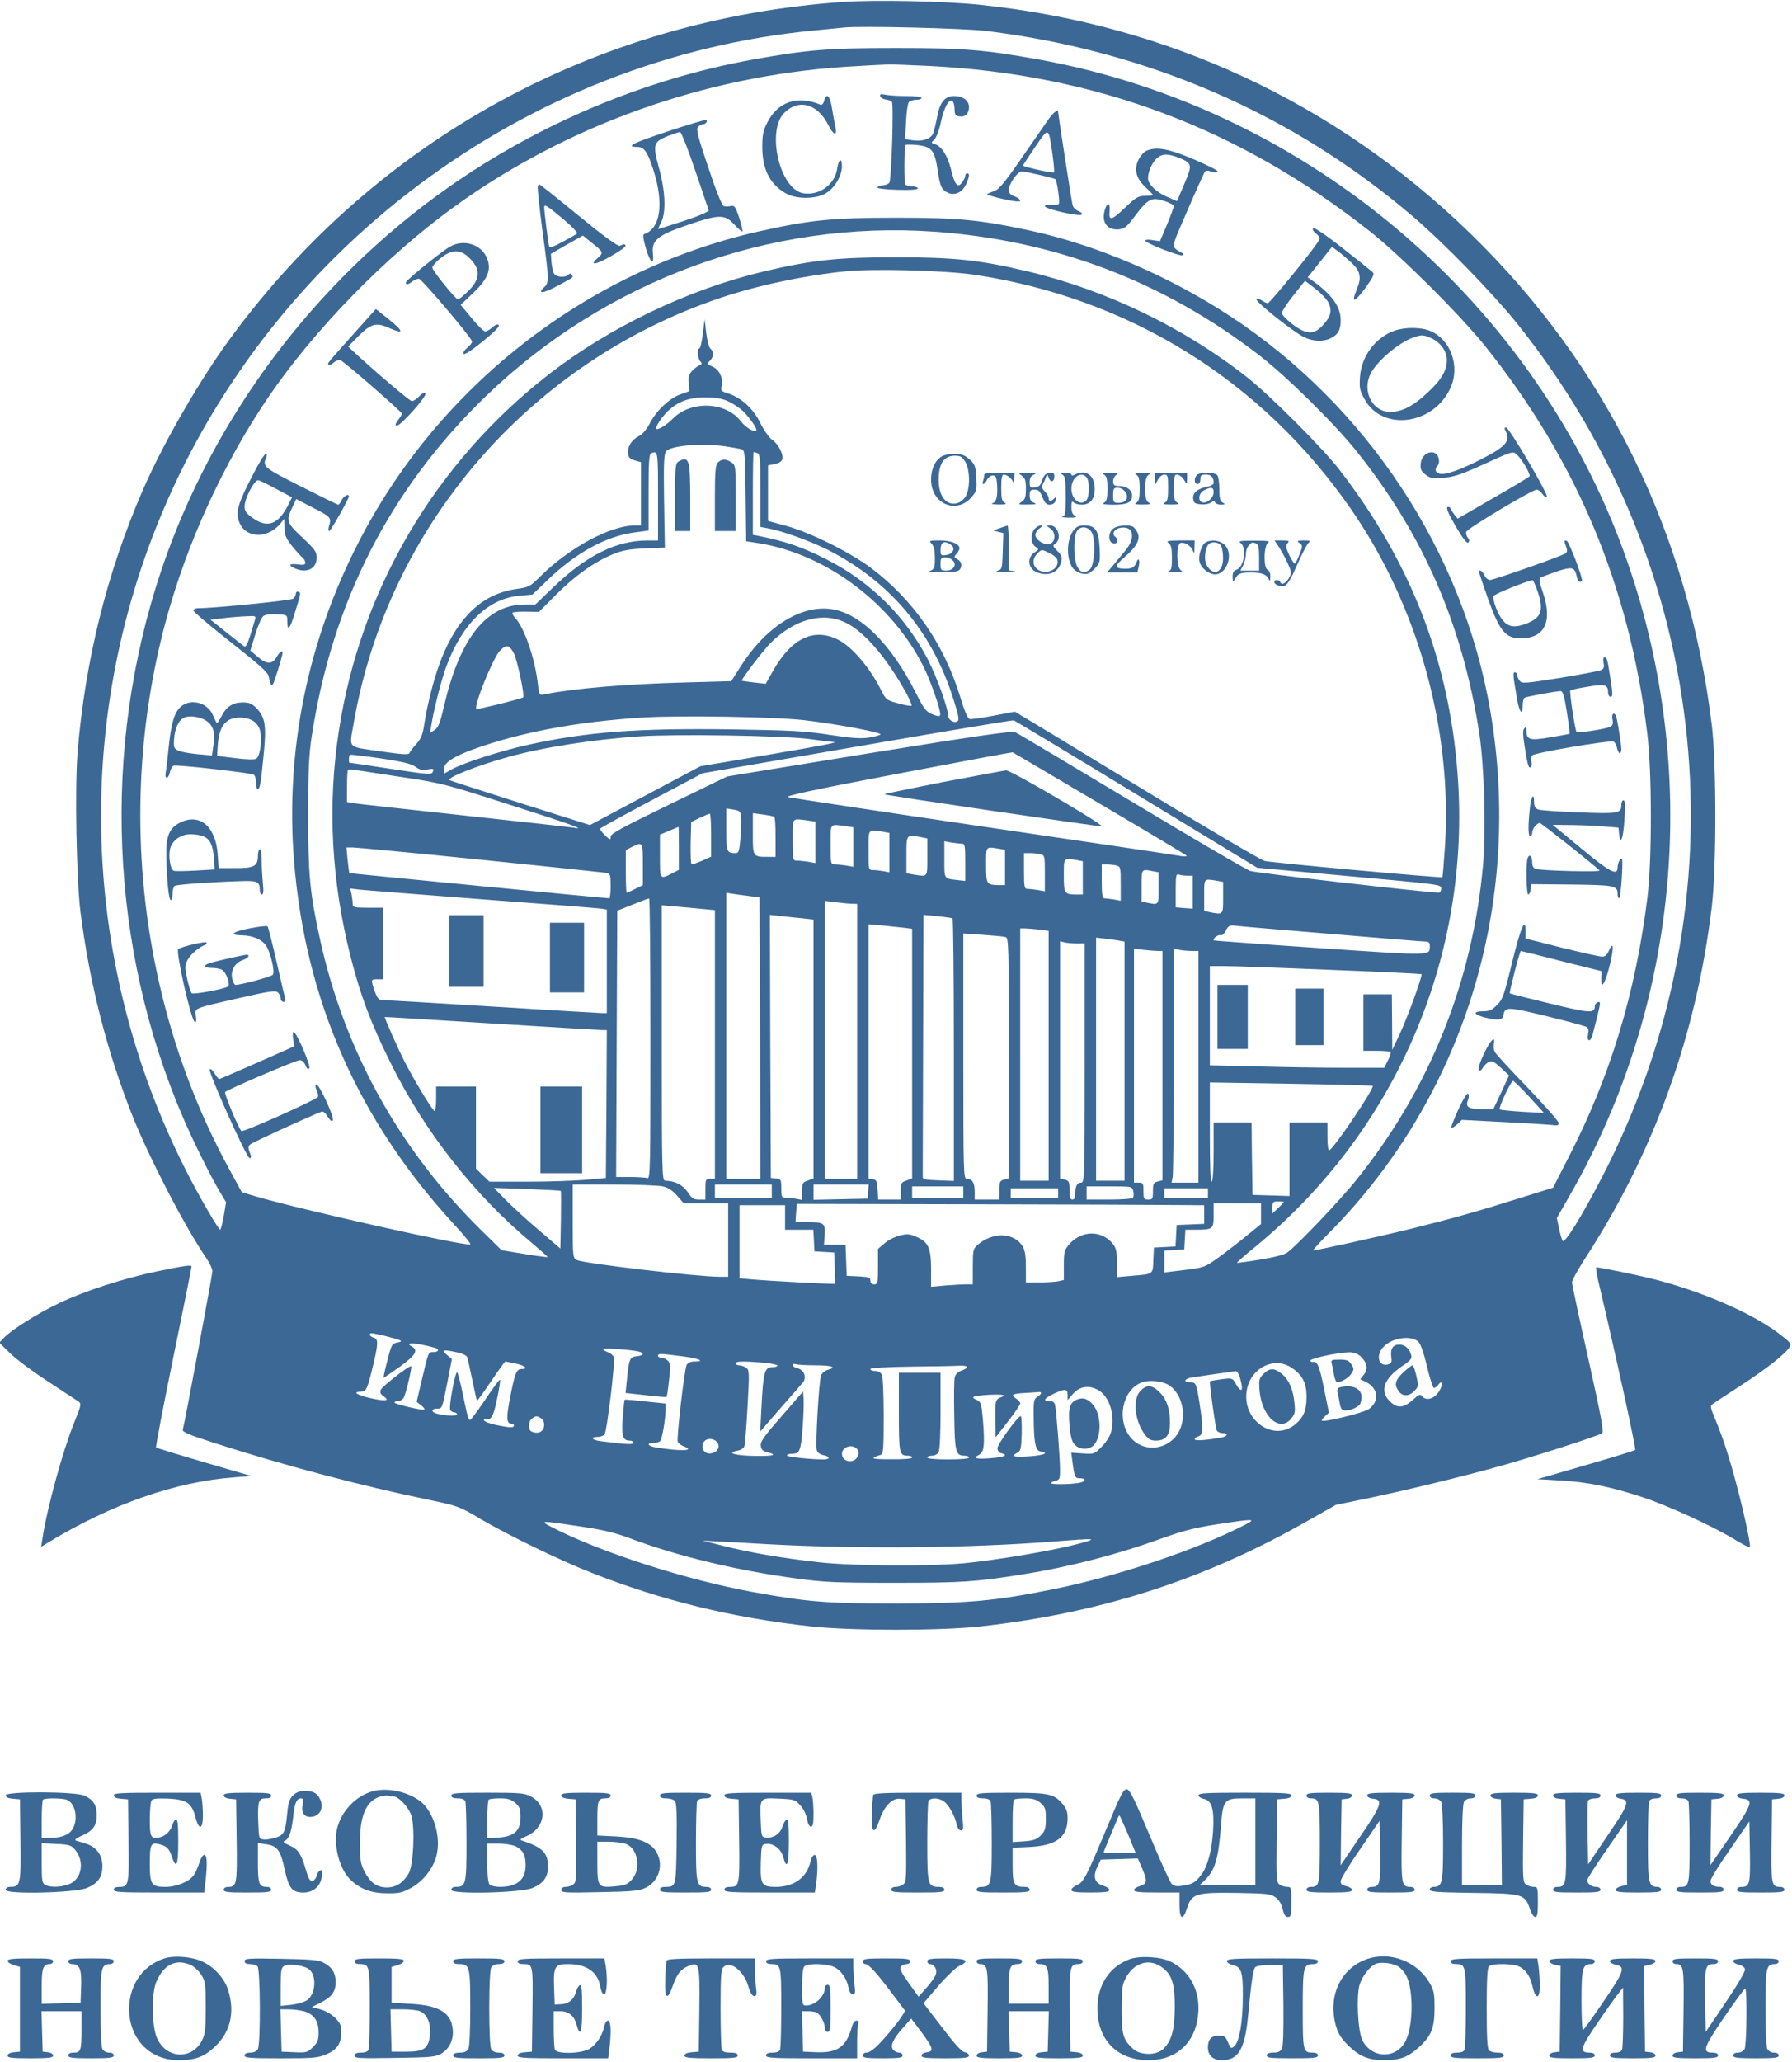 <svg width="60" height="69" viewBox="0 0 60 69" fill="none" xmlns="http://www.w3.org/2000/svg">
<g clip-path="url(#clip0_1143_5447)">
<path d="M28.229 0.065C19.95 0.638 12.603 4.665 7.727 11.3C6.692 12.705 5.473 14.816 4.788 16.385C3.581 19.158 2.851 22.1 2.597 25.175C2.502 26.354 2.559 29.41 2.692 30.5C2.997 32.895 3.575 35.169 4.438 37.35C5.003 38.761 6.203 41.08 6.934 42.139C7.029 42.284 7.111 42.46 7.111 42.536C7.111 42.668 6.184 47.621 6.121 47.835C6.096 47.917 6.299 48.005 7.188 48.289C9.448 49.02 12.115 49.726 14.35 50.186C15.334 50.394 15.378 50.406 16.076 50.822C17.01 51.37 18.737 52.208 19.778 52.618C22.153 53.557 24.527 54.137 27.175 54.426C28.534 54.571 31.473 54.571 32.813 54.426C36.832 53.979 40.261 52.883 43.683 50.948L44.73 50.356L45.683 50.16C46.972 49.896 48.972 49.411 50.229 49.058C51.334 48.749 53.499 48.056 53.638 47.961C53.708 47.917 53.619 47.438 53.181 45.472C52.883 44.136 52.635 42.983 52.635 42.914C52.635 42.844 52.819 42.511 53.035 42.17C55.372 38.591 56.794 34.659 57.315 30.343C57.473 29.007 57.473 25.566 57.315 24.262C56.527 17.834 53.772 12.226 49.232 7.815C44.724 3.436 39.08 0.808 32.794 0.159C31.619 0.039 29.321 -0.011 28.229 0.065ZM33.016 1.035C38.464 1.709 43.308 3.82 47.34 7.273C48.337 8.124 49.956 9.788 50.756 10.777C57.353 18.962 58.47 30.091 53.632 39.404C52.953 40.721 52.381 41.635 52.318 41.521C52.292 41.471 52.235 41.282 52.197 41.099L52.127 40.759L52.61 39.914C56.229 33.55 56.921 25.843 54.508 18.855C51.518 10.191 43.854 3.637 34.794 1.993C32.965 1.665 32.305 1.608 30 1.608C27.695 1.608 27.035 1.665 25.207 1.993C21.588 2.648 18.045 4.135 14.984 6.29C10.527 9.435 7.124 13.978 5.403 19.076C3.397 25.043 3.664 31.691 6.146 37.438C6.489 38.232 7.054 39.366 7.365 39.889L7.569 40.23L7.492 40.69C7.448 40.941 7.391 41.15 7.372 41.15C7.346 41.15 7.169 40.872 6.972 40.532C2.889 33.55 2.254 25.075 5.251 17.589C8.915 8.42 17.549 1.93 27.302 1.016C27.702 0.978 28.134 0.934 28.254 0.922C28.794 0.859 32.267 0.947 33.016 1.035ZM31.111 2.207C36.68 2.484 41.486 4.286 45.873 7.746C46.889 8.546 48.895 10.544 49.727 11.583C52.781 15.396 54.546 19.599 55.15 24.514C55.315 25.806 55.315 28.78 55.156 30.059C54.756 33.241 53.93 35.976 52.534 38.698L52 39.744L50.87 40.097C49.403 40.557 48.661 40.765 47.27 41.112C46.254 41.364 44.083 41.843 43.968 41.843C43.943 41.843 44.191 41.565 44.527 41.231C49.016 36.682 51.003 30.235 49.899 23.789C48.991 18.471 45.772 13.587 41.194 10.582C39.156 9.246 36.756 8.212 34.54 7.727C32.819 7.355 32.121 7.286 30 7.286C27.848 7.286 27.118 7.362 25.397 7.746C19.67 9.044 14.699 12.9 12.007 18.143C10.292 21.47 9.556 25.113 9.842 28.774C10.21 33.443 11.981 37.469 15.2 40.967C15.53 41.326 15.778 41.628 15.746 41.641C15.556 41.71 10.038 40.469 8.54 40.028L8.096 39.895L7.708 39.183C4.597 33.519 3.854 26.587 5.683 20.317C6.457 17.671 7.753 14.992 9.289 12.856C10.94 10.569 13.327 8.212 15.588 6.649C19.397 4.009 23.994 2.453 28.673 2.213C29.194 2.182 29.677 2.157 29.746 2.157C29.816 2.15 30.432 2.175 31.111 2.207ZM31.27 7.752C35.315 8.036 38.946 9.409 42.159 11.886C43.061 12.579 44.68 14.173 45.41 15.087C47.651 17.878 48.972 20.916 49.53 24.545C49.696 25.617 49.759 27.778 49.657 28.925C49.308 32.851 47.873 36.423 45.422 39.473C44.877 40.16 43.416 41.685 43.105 41.912C42.997 41.988 42.654 42.076 42.184 42.151C41.765 42.221 41.422 42.265 41.416 42.258C41.403 42.246 41.689 42 42.051 41.704C46.667 37.898 49.169 32.189 48.826 26.247C48.597 22.302 47.295 18.874 44.826 15.692C44.267 14.974 42.527 13.234 41.778 12.642C39.657 10.966 37.041 9.706 34.413 9.082C32.826 8.704 31.968 8.609 30 8.609C28.026 8.609 27.181 8.704 25.556 9.088C23.061 9.68 20.419 10.941 18.381 12.522C14.565 15.484 12.051 19.756 11.34 24.495C10.959 26.984 11.099 29.511 11.746 32.044C12.076 33.33 12.413 34.231 13.08 35.573C14.223 37.879 15.873 39.977 17.797 41.584C18.102 41.843 18.343 42.057 18.337 42.063C18.324 42.076 17.975 42.032 17.556 41.962L16.794 41.836L16.14 41.194C13.365 38.471 11.518 35.138 10.699 31.363C10.375 29.864 10.318 29.271 10.318 27.287C10.318 25.825 10.343 25.27 10.432 24.671C11.118 20.141 13.067 16.341 16.292 13.234C20.311 9.372 25.784 7.368 31.27 7.752ZM32.635 9.195C37.81 9.977 42.254 12.737 45.219 17.015C47.473 20.26 48.629 24.394 48.381 28.307C48.343 28.868 48.305 29.341 48.292 29.353C48.254 29.385 42.623 28.874 42.349 28.811C42.229 28.786 40.4 27.709 38.286 26.423C36.172 25.138 34.337 24.022 34.21 23.953L33.981 23.814L33.276 23.947C32.889 24.022 32.527 24.073 32.47 24.06C32.4 24.048 32.299 23.814 32.153 23.329C31.607 21.546 30.584 20.071 29.149 18.994C28.451 18.477 27.137 17.822 26.337 17.601L25.715 17.431V16.498V15.572L25.937 15.528C26.07 15.503 26.172 15.446 26.191 15.371C26.241 15.207 26.064 14.867 25.861 14.722C25.759 14.659 25.581 14.406 25.461 14.161C25.219 13.663 24.807 13.297 24.362 13.159C24.14 13.089 24.127 13.071 24.165 12.907C24.216 12.661 24.096 12.39 23.886 12.283C23.791 12.239 23.702 12.195 23.689 12.182C23.677 12.176 23.715 12.125 23.772 12.069C23.899 11.943 23.905 11.76 23.784 11.665C23.74 11.628 23.677 11.388 23.645 11.136L23.594 10.682L23.53 11.168C23.499 11.438 23.448 11.659 23.416 11.659C23.334 11.659 23.359 11.999 23.448 12.094C23.511 12.163 23.505 12.188 23.435 12.214C23.384 12.232 23.27 12.314 23.188 12.396C23.067 12.516 23.041 12.598 23.061 12.819L23.08 13.089L22.781 13.197C22.413 13.323 21.968 13.751 21.753 14.173C21.651 14.369 21.511 14.533 21.397 14.589C21.149 14.715 21.003 14.948 21.029 15.169C21.041 15.308 21.092 15.358 21.257 15.408L21.461 15.465V16.524V17.582H21.264C20.438 17.582 19.061 18.326 18.089 19.29C17.746 19.63 17.715 19.649 17.27 19.712C16.165 19.876 15.353 20.626 14.794 22.006C14.559 22.592 14.324 23.487 14.216 24.167C14.153 24.59 14.108 24.709 13.937 24.898C13.822 25.024 13.721 25.163 13.708 25.201C13.683 25.264 13.454 25.245 12.711 25.138C11.6 24.974 11.689 25.075 11.848 24.167C12.991 17.608 17.721 12.132 24.096 9.977C25.346 9.554 26.921 9.22 28.286 9.082C29.238 8.981 31.651 9.05 32.635 9.195ZM24.381 13.43C24.54 13.499 24.762 13.65 24.877 13.757C25.105 13.978 25.365 14.356 25.321 14.406C25.251 14.476 24.965 14.306 24.807 14.098C24.299 13.436 23.13 13.392 22.521 14.016C22.299 14.243 21.968 14.432 21.968 14.331C21.968 14.236 22.178 13.934 22.362 13.757C22.699 13.436 23.073 13.297 23.619 13.297C23.962 13.297 24.178 13.335 24.381 13.43ZM24.286 14.936C24.534 14.974 24.781 15.018 24.838 15.037C24.94 15.068 24.953 15.213 24.965 16.587L24.984 18.112L25.461 18.187C27.689 18.565 29.861 20.197 30.915 22.296C31.149 22.756 31.511 23.789 31.48 23.915C31.467 23.985 31.416 23.978 31.219 23.903C31.01 23.814 30.94 23.733 30.686 23.228C29.829 21.521 28.762 20.475 27.772 20.374C26.762 20.267 25.626 21.004 24.813 22.277L24.483 22.794L22.921 22.838C20.953 22.888 19.2 23.039 18.223 23.235C18.051 23.266 18.051 23.26 18.007 22.875C17.911 22.037 17.556 21.004 17.257 20.689C17.181 20.607 17.143 20.525 17.162 20.5C17.188 20.481 17.397 20.462 17.626 20.468L18.045 20.475L18.629 19.889C19.257 19.259 19.899 18.805 20.521 18.547C20.845 18.414 21.054 18.376 21.594 18.351L22.261 18.326L22.235 16.77C22.216 15.541 22.229 15.194 22.299 15.106C22.451 14.911 23.473 14.822 24.286 14.936ZM22.032 16.606V18.087H21.664C20.642 18.087 19.638 18.584 18.534 19.643L17.924 20.229H17.569C16.299 20.229 15.403 21.344 14.877 23.588C14.737 24.192 14.68 24.344 14.553 24.426L14.4 24.526L14.445 24.249C14.527 23.726 14.788 22.712 14.953 22.277C15.492 20.84 16.369 20.015 17.416 19.933L17.829 19.895L18.349 19.397C19.276 18.502 20.28 17.954 21.207 17.822L21.715 17.753V16.473C21.715 15.515 21.734 15.188 21.797 15.169C22.032 15.074 22.032 15.087 22.032 16.606ZM25.359 15.163C25.448 15.194 25.461 15.364 25.461 16.417V17.633L25.702 17.677C26.197 17.765 27.111 18.099 27.708 18.395C29.784 19.448 31.2 21.124 31.911 23.361C32.096 23.94 32.127 24.098 32.057 24.136C31.943 24.211 31.746 24.092 31.746 23.947C31.746 23.707 31.365 22.649 31.08 22.094C30.337 20.645 29.149 19.466 27.683 18.723C26.851 18.301 26.343 18.124 25.353 17.923L25.207 17.897V16.511C25.207 15.749 25.219 15.125 25.232 15.125C25.245 15.125 25.302 15.144 25.359 15.163ZM28.324 20.84C28.94 21.143 29.657 21.974 30.318 23.146C30.445 23.38 30.54 23.594 30.521 23.613C30.495 23.632 30.299 23.6 30.076 23.537C29.695 23.436 29.664 23.411 29.524 23.14C29.149 22.365 28.527 21.634 28.051 21.401C27.232 20.998 26.489 21.363 25.861 22.485L25.638 22.882L25.245 22.838C25.035 22.812 24.851 22.787 24.838 22.781C24.8 22.75 25.524 21.798 25.803 21.514C26.61 20.714 27.556 20.462 28.324 20.84ZM17.207 21.867C17.321 22.088 17.575 23.298 17.518 23.335C17.435 23.392 15.975 23.751 15.95 23.726C15.854 23.632 16.495 22.044 16.73 21.785C16.953 21.552 17.054 21.571 17.207 21.867ZM26.921 24.098C27.994 24.224 29.549 24.514 29.48 24.577C29.454 24.608 29.27 24.652 29.08 24.684C28.813 24.722 28.508 24.703 27.778 24.59C26.959 24.463 26.502 24.438 24.502 24.407C21.321 24.363 19.664 24.489 17.683 24.923C16.788 25.119 15.511 25.528 15.13 25.743L14.857 25.894V25.743C14.857 25.535 15.162 25.327 15.81 25.087C17.403 24.508 19.315 24.148 21.524 24.01C22.756 23.934 25.899 23.985 26.921 24.098ZM38.051 26.581L42.096 29.038L44.934 29.297C48.388 29.612 48.254 29.593 48.254 29.75C48.254 29.813 48.216 29.87 48.178 29.87C47.797 29.87 42.07 29.215 41.867 29.145C41.727 29.101 39.93 28.049 37.867 26.808C35.81 25.573 34.064 24.533 33.988 24.501C33.886 24.451 32.648 24.634 29.099 25.207L24.349 25.982L22.4 26.927C20.794 27.709 20.445 27.898 20.445 27.998C20.445 28.118 20.426 28.112 20.254 27.948C20.153 27.854 20.083 27.753 20.096 27.728C20.115 27.696 20.889 27.274 21.823 26.776L23.524 25.875L28.699 24.98C31.543 24.489 33.905 24.092 33.943 24.104C33.975 24.117 35.829 25.226 38.051 26.581ZM27.08 24.728C27.499 24.785 27.867 24.829 27.899 24.829C28.121 24.835 27.638 24.93 25.677 25.264L23.448 25.642L21.6 26.625L19.753 27.608L17.416 26.871C16.134 26.461 15.067 26.121 15.054 26.108C14.946 26.026 15.95 25.629 16.984 25.339C18.159 25.012 19.816 24.747 21.429 24.64C22.642 24.558 26.165 24.615 27.08 24.728ZM36.794 26.877C38.368 27.803 39.683 28.591 39.715 28.622C39.753 28.66 39.702 28.666 39.556 28.648C39.435 28.622 36.464 28.181 32.953 27.665C29.442 27.148 26.489 26.7 26.394 26.675C26.261 26.637 27.194 26.436 30.045 25.894C32.153 25.491 33.886 25.169 33.905 25.175C33.924 25.182 35.226 25.951 36.794 26.877ZM13.905 25.654C14.045 25.762 14.134 25.78 14.311 25.749C14.502 25.711 14.534 25.724 14.502 25.806C14.451 25.932 14.419 25.932 12.972 25.711C12.286 25.604 11.715 25.522 11.702 25.522C11.67 25.522 11.677 25.295 11.715 25.257C11.734 25.245 12.191 25.295 12.737 25.377C13.473 25.484 13.765 25.56 13.905 25.654ZM13.397 25.995C14.788 26.203 14.883 26.228 17.061 26.927C19.156 27.595 19.657 27.778 19.2 27.696C19.099 27.677 17.448 27.494 15.524 27.287C13.607 27.078 11.937 26.896 11.829 26.877L11.619 26.839V26.316C11.619 26.032 11.632 25.78 11.651 25.762C11.67 25.743 11.746 25.743 11.829 25.755C11.905 25.768 12.61 25.875 13.397 25.995ZM24.813 27.318C24.826 27.425 24.819 27.74 24.794 28.024C24.756 28.471 24.737 28.547 24.635 28.547C24.33 28.547 24.318 28.509 24.318 27.765V27.053L24.559 27.091C24.762 27.123 24.794 27.154 24.813 27.318ZM23.81 27.948V28.666L23.518 28.799C23.353 28.868 23.194 28.925 23.162 28.925C23.13 28.925 23.118 28.61 23.124 28.219L23.143 27.507L23.429 27.368C23.588 27.293 23.734 27.23 23.765 27.23C23.791 27.223 23.81 27.551 23.81 27.948ZM25.924 27.331C25.95 27.343 25.968 27.652 25.968 28.017V28.673H25.734C25.2 28.673 25.207 28.679 25.207 27.904V27.211L25.543 27.255C25.721 27.28 25.892 27.312 25.924 27.331ZM27.01 27.45L27.302 27.494V28.188V28.881L27.067 28.837C26.934 28.818 26.762 28.799 26.686 28.799C26.546 28.799 26.54 28.78 26.54 28.106C26.54 27.337 26.508 27.387 27.01 27.45ZM28.28 27.639L28.572 27.683V28.345V29.007L28.337 28.963C28.203 28.944 28.032 28.925 27.956 28.925C27.816 28.925 27.81 28.906 27.81 28.263C27.81 27.532 27.778 27.576 28.28 27.639ZM22.73 28.389V29.108L22.559 29.196C22.083 29.442 22.096 29.454 22.096 28.654V27.929L22.4 27.803C22.565 27.734 22.705 27.671 22.718 27.671C22.724 27.665 22.73 27.992 22.73 28.389ZM29.543 27.828L29.778 27.872V28.534V29.189L29.581 29.152C29.473 29.133 29.315 29.114 29.232 29.114C29.08 29.114 29.08 29.108 29.08 28.452C29.08 27.721 29.054 27.753 29.543 27.828ZM30.851 28.017L31.048 28.055V28.679C31.048 29.372 31.073 29.341 30.591 29.265L30.349 29.221V28.603C30.349 27.91 30.343 27.917 30.851 28.017ZM32.21 28.232C32.305 28.232 32.318 28.301 32.318 28.855V29.479L32.051 29.448C31.6 29.397 31.619 29.423 31.619 28.761V28.15L31.861 28.194C31.988 28.213 32.146 28.232 32.21 28.232ZM21.524 28.925V29.618L21.27 29.744C21.137 29.813 21.003 29.87 20.984 29.87C20.965 29.87 20.953 29.549 20.953 29.158V28.446L21.162 28.339C21.518 28.162 21.524 28.169 21.524 28.925ZM16.089 28.767C18.324 28.994 20.223 29.196 20.305 29.208C20.432 29.24 20.445 29.278 20.445 29.649C20.445 29.876 20.426 30.059 20.4 30.059C20.267 30.059 11.715 29.227 11.695 29.215C11.689 29.202 11.664 29.007 11.638 28.774L11.6 28.358H11.81C11.918 28.358 13.848 28.54 16.089 28.767ZM33.416 28.395L33.651 28.44V29.026V29.618H33.48C33.029 29.618 33.016 29.599 33.016 28.95C33.016 28.307 32.997 28.332 33.416 28.395ZM34.845 28.584C34.978 28.622 34.984 28.654 34.984 29.221V29.826L34.749 29.782C34.616 29.763 34.457 29.744 34.4 29.744C34.299 29.744 34.286 29.675 34.286 29.145V28.547H34.495C34.603 28.547 34.762 28.566 34.845 28.584ZM36.019 28.774L36.254 28.818V29.372V29.933H36.083C35.632 29.933 35.619 29.908 35.619 29.297C35.619 28.692 35.607 28.711 36.019 28.774ZM37.384 28.963C37.518 29 37.524 29.032 37.524 29.568V30.141L37.289 30.097C37.156 30.078 37.01 30.059 36.972 30.059C36.908 30.059 36.889 29.901 36.889 29.492V28.925H37.067C37.162 28.925 37.302 28.944 37.384 28.963ZM38.597 29.152L38.794 29.189V29.719C38.794 30.292 38.8 30.286 38.419 30.21L38.222 30.166V29.643C38.222 29.07 38.216 29.076 38.597 29.152ZM39.753 29.303H39.937V29.857V30.406L39.651 30.387L39.365 30.361V29.794C39.365 29.303 39.378 29.234 39.467 29.265C39.524 29.284 39.651 29.303 39.753 29.303ZM40.718 29.467L40.953 29.511V30.034C40.953 30.614 40.959 30.614 40.515 30.525L40.318 30.481V29.958C40.318 29.385 40.305 29.404 40.718 29.467ZM16.191 30.097C18.305 30.254 20.096 30.393 20.178 30.412L20.318 30.437V32.17V33.903H20.178C20.096 33.903 18.432 33.802 16.483 33.682C14.527 33.563 12.864 33.462 12.788 33.462C12.68 33.462 12.629 33.399 12.546 33.166C12.413 32.775 12.413 32.769 12.635 32.769H12.826V31.571V30.374H12.318C11.861 30.374 11.81 30.361 11.81 30.254C11.81 30.191 11.791 30.047 11.772 29.933L11.727 29.731L12.038 29.769C12.21 29.788 14.076 29.933 16.191 30.097ZM25.08 29.983L25.429 30.028L25.448 34.741L25.461 39.448H24.889H24.318V34.665V29.876L24.527 29.908C24.635 29.927 24.889 29.958 25.08 29.983ZM21.778 34.76C21.778 39.02 21.772 39.461 21.677 39.423C21.619 39.404 21.365 39.385 21.105 39.385H20.629L20.648 34.93L20.667 30.475L21.175 30.273C21.454 30.16 21.702 30.065 21.734 30.065C21.759 30.059 21.778 32.176 21.778 34.76ZM28.527 30.242L28.699 30.248V34.848V39.448H28.159H27.619V34.798V30.147L27.988 30.191C28.184 30.217 28.426 30.242 28.527 30.242ZM23.543 30.418L23.937 30.456V34.949V39.448H23.778C23.626 39.448 23.619 39.467 23.619 39.795V40.141H23.403C23.226 40.141 23.162 40.103 23.029 39.895C22.864 39.65 22.591 39.511 22.273 39.511C22.165 39.511 22.159 39.246 22.159 34.905V30.292L22.654 30.336C22.921 30.361 23.321 30.393 23.543 30.418ZM26.845 30.727L27.238 30.771V35.1V39.435L27.048 39.505C26.87 39.562 26.857 39.593 26.857 39.864V40.154L26.661 40.116C26.553 40.097 26.394 40.078 26.311 40.078C26.172 40.078 26.159 40.053 26.159 39.77C26.159 39.473 26.146 39.454 25.988 39.435L25.81 39.417L25.791 35.012L25.778 30.614L26.108 30.651C26.292 30.67 26.622 30.708 26.845 30.727ZM31.892 30.733C31.918 30.746 31.937 32.731 31.937 35.138V39.517L31.416 39.498C30.959 39.48 30.889 39.467 30.895 39.366C30.895 39.309 30.902 37.312 30.908 34.936L30.921 30.614L31.384 30.658C31.632 30.683 31.861 30.714 31.892 30.733ZM30.241 31.042L30.54 31.08V35.258V39.435L30.349 39.505C30.178 39.562 30.159 39.593 30.159 39.851V40.141H29.784H29.403L29.384 39.807C29.365 39.524 29.346 39.48 29.226 39.461L29.08 39.442V35.182V30.929L29.511 30.966C29.746 30.992 30.07 31.023 30.241 31.042ZM44.603 31.256C46.248 31.395 47.651 31.508 47.734 31.508C47.835 31.508 47.873 31.546 47.873 31.647C47.867 31.987 48.032 31.987 44.216 31.729C42.261 31.597 40.654 31.477 40.642 31.471C40.584 31.42 40.781 31.269 40.857 31.294C40.908 31.319 40.984 31.256 41.041 31.143C41.13 30.973 41.169 30.954 41.378 30.979C41.511 30.998 42.965 31.118 44.603 31.256ZM34.781 31.105L35.111 31.149V35.327V39.511H34.635H34.159V35.289V31.067H34.305C34.381 31.067 34.597 31.086 34.781 31.105ZM33.67 31.357C33.772 31.389 33.778 31.634 33.778 35.415V39.435L33.619 39.473C33.48 39.511 33.461 39.543 33.461 39.826V40.141H33.048H32.635V39.87C32.635 39.58 32.553 39.448 32.368 39.448C32.261 39.448 32.254 39.253 32.254 35.346V31.237L32.908 31.282C33.264 31.307 33.607 31.338 33.67 31.357ZM37.511 31.483L37.651 31.508V35.51V39.511H37.175H36.699V35.447V31.376L37.035 31.414C37.213 31.439 37.429 31.464 37.511 31.483ZM36.051 31.571H36.318V35.573C36.318 39.454 36.311 39.574 36.197 39.574C36.064 39.574 36 39.694 36 39.959C36 40.078 35.968 40.141 35.905 40.141C35.835 40.141 35.81 40.066 35.81 39.826C35.81 39.543 35.791 39.511 35.651 39.473L35.492 39.435V35.466V31.496L35.638 31.534C35.715 31.552 35.899 31.571 36.051 31.571ZM38.781 31.823H38.921V35.661V39.498L38.762 39.536C38.623 39.574 38.603 39.612 38.603 39.858C38.603 40.116 38.591 40.141 38.445 40.141C38.299 40.141 38.286 40.116 38.286 39.858C38.286 39.599 38.273 39.574 38.127 39.574H37.968V35.661V31.741L38.305 31.786C38.483 31.805 38.699 31.823 38.781 31.823ZM39.911 31.823H40.127V35.699V39.574H39.676H39.226L39.264 39.379C39.283 39.272 39.302 37.507 39.302 35.459V31.741L39.499 31.786C39.607 31.805 39.797 31.823 39.911 31.823ZM44.534 32.454C46.203 32.517 47.581 32.586 47.594 32.599C47.638 32.643 47.118 34.067 46.864 34.609L46.616 35.132L46.61 34.199L46.603 33.273H46.127H45.651V34.218V35.163H46.083C46.324 35.163 46.534 35.182 46.559 35.201C46.578 35.226 46.54 35.352 46.47 35.484L46.349 35.73H45.054C44.349 35.73 43.035 35.711 42.14 35.686L40.508 35.648V33.985V32.328H41.003C41.27 32.328 42.857 32.384 44.534 32.454ZM16.483 34.249C18.432 34.369 20.096 34.47 20.178 34.47H20.318L20.305 36.94L20.286 39.417L19.619 39.48C19.251 39.511 18.375 39.543 17.67 39.543H16.388L16.165 39.328L15.937 39.108V37.734V36.36H15.27H14.603V36.77C14.603 36.997 14.578 37.18 14.553 37.18C14.489 37.18 13.822 36.077 13.524 35.478C13.321 35.081 12.889 34.105 12.889 34.054C12.889 34.023 12.388 33.997 16.483 34.249ZM45.962 36.335C46.032 36.398 44.654 38.446 44.508 38.49C44.47 38.503 44.445 38.333 44.445 38.037V37.558H43.81H43.175V38.786V40.022L42.559 40.003L41.937 39.984L41.918 38.768L41.905 37.558H41.27H40.635V38.528C40.635 39.114 40.61 39.517 40.572 39.543C40.527 39.568 40.508 39.007 40.508 37.904V36.222L43.226 36.266C44.718 36.291 45.95 36.323 45.962 36.335ZM22.191 39.7C22.369 39.738 22.515 39.833 22.667 40.009L22.895 40.267H23.638H24.381V41.496V42.725H24.096C23.346 42.725 19.524 42.277 19.315 42.164C19.181 42.095 19.175 42.057 19.175 40.866V39.637H20.559C21.315 39.637 22.051 39.669 22.191 39.7ZM25.841 39.858V40.078H24.889H23.937V39.858V39.637H24.889H25.841V39.858ZM29.067 39.87L29.048 40.11L28.146 40.129L27.238 40.148V39.889V39.637H28.165H29.086L29.067 39.87ZM32.254 39.889V40.078H31.397H30.54V39.889V39.7H31.397H32.254V39.889ZM37.943 39.851C37.962 39.94 37.962 40.04 37.937 40.072C37.911 40.116 37.607 40.141 37.137 40.141H36.381V39.921V39.7H37.143C37.899 39.7 37.905 39.7 37.943 39.851ZM18.775 39.851C18.788 39.864 18.788 40.299 18.781 40.828L18.762 41.78L18.032 41.156C17.632 40.816 17.13 40.355 16.921 40.141L16.54 39.751L17.651 39.788C18.261 39.814 18.768 39.839 18.775 39.851ZM35.429 39.921V40.078H34.635H33.842V39.921V39.763H34.635H35.429V39.921ZM40.445 39.921V40.078H39.715H38.984V39.921V39.763H39.715H40.445V39.921ZM42.984 40.223C42.984 40.236 42.902 40.324 42.794 40.425L42.603 40.608V40.406C42.603 40.223 42.623 40.204 42.794 40.204C42.902 40.204 42.984 40.211 42.984 40.223ZM39.511 40.324L40.318 40.33V40.645V40.954L39.861 40.973L39.397 40.992L39.378 41.351L39.359 41.71L38.997 41.729L38.635 41.748L38.616 42.17C38.597 42.656 38.629 42.63 37.892 42.693L37.397 42.737V42.265C37.397 41.887 37.372 41.767 37.264 41.628C36.889 41.156 36.203 41.162 35.791 41.647C35.638 41.83 35.619 41.899 35.619 42.347V42.832L35.422 42.876C35.315 42.895 35.029 42.914 34.788 42.914H34.349V42.403C34.349 42.044 34.318 41.843 34.248 41.717C33.956 41.231 33.226 41.212 32.718 41.672C32.584 41.786 32.572 41.861 32.572 42.391V42.977H32.362C32.242 42.977 31.93 42.996 31.664 43.015L31.175 43.059V42.479C31.175 41.767 31.086 41.565 30.699 41.395C30.451 41.288 30.381 41.282 30.121 41.345C29.956 41.389 29.727 41.502 29.613 41.609L29.397 41.792V42.385C29.397 42.933 29.391 42.977 29.27 42.977C29.188 42.977 29.143 42.933 29.143 42.851C29.143 42.75 29.092 42.731 28.75 42.712L28.349 42.693L28.33 42.17L28.311 41.654H27.95H27.588L27.613 41.332C27.638 40.935 27.594 40.897 27.048 40.897H26.635L26.654 40.595L26.68 40.286L32.686 40.299C35.994 40.305 39.061 40.318 39.511 40.324ZM42.222 40.614V40.96L41.74 41.351C41.473 41.572 41.048 41.899 40.794 42.082C40.337 42.41 40.318 42.416 39.657 42.498L38.984 42.58V42.214V41.849L39.321 41.83L39.651 41.811L39.67 41.477L39.689 41.15H40.019C40.61 41.15 40.635 41.131 40.635 40.671V40.267H41.429H42.222V40.614ZM26.286 40.74V41.15H26.762H27.232L27.251 41.509L27.27 41.874L27.6 41.893L27.93 41.912L27.95 42.429C27.962 42.712 27.968 42.952 27.962 42.958C27.956 42.983 25.746 42.863 25.194 42.813L24.762 42.775V41.553V40.33H25.524H26.286V40.74ZM12.915 44.71C13.473 44.855 13.524 44.88 13.302 44.924C13.124 44.962 13.105 44.993 12.972 45.523C12.889 45.831 12.832 46.096 12.845 46.102C12.851 46.109 13.092 45.945 13.384 45.737C13.911 45.352 14.013 45.189 13.797 45.063C13.505 44.905 13.911 44.924 14.559 45.1C14.718 45.145 14.692 45.245 14.515 45.245C14.337 45.245 14.356 45.201 14.121 46.184L13.95 46.909L14.095 47.022C14.178 47.085 14.229 47.155 14.21 47.167C14.165 47.211 13.207 46.984 13.207 46.934C13.207 46.903 13.264 46.884 13.334 46.884C13.397 46.884 13.486 46.833 13.518 46.77C13.594 46.632 13.803 45.749 13.765 45.718C13.721 45.674 12.794 46.392 12.749 46.506C12.718 46.594 12.743 46.657 12.838 46.72C13.067 46.877 12.927 46.903 12.419 46.789C11.95 46.688 11.778 46.569 12.089 46.569C12.267 46.569 12.299 46.493 12.508 45.623C12.667 44.943 12.667 44.804 12.508 44.76C12.375 44.722 12.33 44.615 12.451 44.615C12.489 44.615 12.699 44.659 12.915 44.71ZM47.492 44.899C47.562 44.962 47.676 45.283 47.778 45.724C47.873 46.121 47.975 46.443 48.013 46.443C48.051 46.443 48.115 46.398 48.159 46.336C48.305 46.14 48.318 46.361 48.172 46.575C48.013 46.814 47.753 46.884 47.619 46.726C47.55 46.644 47.511 46.657 47.295 46.852C46.991 47.123 46.781 47.136 46.534 46.89C46.191 46.55 46.33 46.14 46.934 45.724C47.219 45.535 47.283 45.46 47.251 45.352C47.2 45.132 47.041 44.993 46.851 44.993C46.635 44.993 46.546 45.138 46.584 45.416C46.61 45.573 46.591 45.617 46.483 45.655C46.172 45.749 46.051 45.378 46.305 45.088C46.584 44.767 47.232 44.666 47.492 44.899ZM21.384 45.227C21.588 45.277 21.556 45.359 21.321 45.384C21.086 45.403 21.061 45.472 20.991 46.165L20.946 46.613L21.626 46.688C21.994 46.733 22.311 46.758 22.318 46.745C22.33 46.733 22.369 46.487 22.4 46.191C22.457 45.731 22.451 45.642 22.369 45.541C22.311 45.485 22.216 45.434 22.146 45.434C22.083 45.434 22.032 45.403 22.032 45.371C22.032 45.289 22.096 45.289 22.832 45.384C23.397 45.453 23.651 45.56 23.238 45.56C23.124 45.56 23.029 45.605 22.991 45.674C22.915 45.819 22.648 48.125 22.692 48.245C22.711 48.295 22.8 48.364 22.889 48.396C23.308 48.554 22.788 48.572 21.924 48.428C21.677 48.383 21.645 48.283 21.88 48.283C21.968 48.283 22.07 48.257 22.102 48.226C22.172 48.157 22.28 47.495 22.286 47.161V46.966L21.607 46.896C21.238 46.852 20.921 46.827 20.915 46.84C20.902 46.846 20.877 47.117 20.851 47.438C20.807 48.056 20.851 48.207 21.086 48.207C21.156 48.207 21.207 48.239 21.207 48.276C21.207 48.346 21.003 48.339 20.115 48.226C19.81 48.188 19.746 48.081 20.026 48.081C20.108 48.081 20.203 48.043 20.241 47.999C20.324 47.904 20.603 45.548 20.553 45.409C20.527 45.352 20.438 45.277 20.349 45.245C20.261 45.214 20.191 45.17 20.191 45.145C20.191 45.1 21.13 45.163 21.384 45.227ZM15.296 45.252C15.499 45.296 15.626 45.359 15.645 45.422C15.664 45.478 15.74 45.825 15.816 46.191C15.892 46.556 15.962 46.865 15.969 46.871C15.981 46.884 16.191 46.594 16.438 46.228C16.686 45.863 16.902 45.56 16.921 45.56C16.934 45.56 17.092 45.592 17.27 45.63C17.588 45.699 17.708 45.812 17.461 45.812C17.296 45.812 17.238 45.945 17.08 46.764C16.946 47.438 16.959 47.64 17.118 47.64C17.169 47.64 17.207 47.665 17.207 47.703C17.207 47.785 17.073 47.779 16.61 47.684C16.4 47.64 16.223 47.571 16.203 47.526C16.191 47.482 16.216 47.463 16.267 47.482C16.438 47.545 16.527 47.388 16.642 46.814C16.711 46.493 16.756 46.203 16.743 46.172C16.737 46.14 16.515 46.43 16.261 46.814C16 47.199 15.772 47.514 15.74 47.514C15.683 47.514 15.664 47.457 15.492 46.632C15.416 46.266 15.334 45.951 15.308 45.92C15.251 45.857 15.023 47.048 15.073 47.167C15.092 47.218 15.149 47.262 15.207 47.262C15.257 47.262 15.302 47.293 15.302 47.331C15.302 47.4 14.794 47.369 14.572 47.287C14.426 47.23 14.457 47.136 14.629 47.136C14.813 47.136 14.8 47.155 14.991 46.197L15.13 45.478L14.997 45.365C14.749 45.17 14.807 45.145 15.296 45.252ZM45.55 45.384C45.772 45.586 45.816 45.819 45.664 46.002L45.543 46.153L45.74 46.247C46.153 46.462 46.197 46.884 45.829 47.155C45.664 47.274 44.324 47.602 44.261 47.539C44.242 47.526 44.292 47.457 44.362 47.394L44.495 47.274L44.337 46.493C44.178 45.705 44.108 45.548 43.962 45.573C43.918 45.586 43.88 45.56 43.873 45.529C43.867 45.46 44.781 45.258 45.156 45.252C45.315 45.245 45.441 45.289 45.55 45.384ZM25.543 45.598C25.816 45.623 26.032 45.668 26.032 45.693C26.032 45.724 25.962 45.749 25.88 45.749C25.594 45.749 25.556 45.882 25.492 47.155L25.454 47.904L26.102 47.155C26.464 46.745 26.807 46.354 26.87 46.279C27.023 46.109 26.934 45.844 26.705 45.787C26.616 45.768 26.54 45.718 26.54 45.68C26.54 45.642 26.584 45.63 26.642 45.649C26.699 45.668 26.997 45.687 27.308 45.687C27.854 45.687 28.045 45.756 27.715 45.838C27.626 45.863 27.524 45.945 27.492 46.02C27.422 46.184 27.296 48.333 27.346 48.522C27.372 48.604 27.448 48.667 27.562 48.692C27.797 48.736 27.803 48.837 27.575 48.837C27.124 48.837 26.349 48.749 26.349 48.705C26.349 48.673 26.413 48.648 26.495 48.648C26.775 48.648 26.813 48.566 26.87 47.816C26.902 47.426 26.915 46.984 26.908 46.833L26.889 46.562L26.172 47.388C25.588 48.056 25.454 48.239 25.473 48.377C25.486 48.51 25.537 48.56 25.708 48.598C26.051 48.692 25.886 48.73 25.226 48.717C24.591 48.705 24.318 48.617 24.68 48.547C24.794 48.528 24.902 48.459 24.921 48.402C24.946 48.346 24.991 47.753 25.029 47.079C25.092 45.92 25.092 45.85 24.984 45.768C24.915 45.724 24.813 45.687 24.75 45.687C24.686 45.687 24.635 45.655 24.635 45.623C24.635 45.548 24.87 45.541 25.543 45.598ZM43.245 45.768C43.607 46.008 43.746 46.279 43.746 46.739C43.746 47.193 43.651 47.419 43.372 47.659C42.648 48.264 41.594 47.539 41.74 46.55C41.854 45.787 42.654 45.371 43.245 45.768ZM32.381 45.743C32.381 45.775 32.299 45.831 32.191 45.863C32.077 45.907 31.988 45.989 31.968 46.083C31.943 46.172 31.937 46.751 31.95 47.369C31.968 48.585 32 48.711 32.292 48.711C32.375 48.711 32.445 48.736 32.445 48.774C32.445 48.812 32.172 48.837 31.746 48.837C31.321 48.837 31.048 48.812 31.048 48.774C31.048 48.736 31.118 48.711 31.207 48.711C31.296 48.711 31.391 48.661 31.429 48.591C31.467 48.516 31.492 47.955 31.492 47.205V45.938H30.794H30.096V47.249C30.096 48.636 30.108 48.711 30.394 48.711C30.477 48.711 30.54 48.736 30.54 48.774C30.54 48.812 30.261 48.837 29.829 48.831C29.156 48.831 29.099 48.806 29.48 48.686C29.575 48.654 29.588 48.535 29.588 47.388C29.588 46.632 29.562 46.071 29.524 45.995C29.486 45.926 29.391 45.876 29.302 45.876C29.213 45.876 29.143 45.85 29.143 45.812C29.143 45.775 29.664 45.743 30.495 45.731C31.232 45.724 31.962 45.712 32.115 45.699C32.261 45.693 32.381 45.712 32.381 45.743ZM41.518 46.109C41.645 46.55 41.575 46.644 41.378 46.31C41.27 46.115 41.257 46.109 40.908 46.153C40.711 46.178 40.534 46.209 40.515 46.222C40.483 46.254 40.686 47.715 40.737 47.86C40.762 47.911 40.845 47.955 40.927 47.955C41.15 47.955 41.111 48.062 40.877 48.106C40.33 48.201 40 48.22 40 48.157C40 48.125 40.057 48.081 40.127 48.062C40.286 48.024 40.292 47.797 40.165 46.966C40.057 46.285 40.045 46.254 39.835 46.254C39.613 46.254 39.651 46.14 39.892 46.096C40.089 46.065 41.219 45.901 41.378 45.882C41.422 45.882 41.486 45.983 41.518 46.109ZM39.162 46.367C39.594 46.676 39.74 47.375 39.48 47.892C39.207 48.428 38.508 48.61 38.038 48.27C37.378 47.81 37.467 46.6 38.184 46.279C38.451 46.159 38.921 46.203 39.162 46.367ZM36.813 46.543C37.162 46.77 37.34 47.394 37.207 47.898C37.162 48.068 37.035 48.264 36.883 48.415C36.642 48.661 36.629 48.661 36.254 48.636L35.867 48.61L35.905 48.894C35.975 49.429 35.994 49.467 36.159 49.467C36.375 49.467 36.362 49.574 36.146 49.618C35.88 49.669 35.245 49.681 35.2 49.637C35.175 49.618 35.232 49.581 35.327 49.556C35.48 49.518 35.492 49.492 35.492 49.184C35.492 48.799 35.372 47.23 35.327 47.022C35.308 46.928 35.251 46.884 35.143 46.884C34.908 46.884 34.953 46.802 35.27 46.644C35.657 46.462 35.746 46.468 35.746 46.676V46.852L35.892 46.682C36.14 46.373 36.477 46.329 36.813 46.543ZM34.857 46.619C34.857 46.644 34.8 46.701 34.73 46.745C34.616 46.814 34.603 46.89 34.61 47.407C34.616 48.283 34.667 48.547 34.845 48.572C35.137 48.617 34.965 48.692 34.495 48.73C33.962 48.768 33.816 48.736 34.045 48.623C34.178 48.554 34.191 48.51 34.21 47.968C34.216 47.653 34.203 47.388 34.178 47.388C34.077 47.388 33.397 48.327 33.397 48.459C33.397 48.541 33.448 48.61 33.524 48.629C33.772 48.692 33.645 48.755 33.194 48.793C32.692 48.837 32.546 48.799 32.775 48.686C32.953 48.598 32.978 48.339 32.908 47.482C32.864 46.978 32.838 46.909 32.718 46.852C32.477 46.751 32.546 46.714 33.067 46.676C33.511 46.651 33.721 46.676 33.556 46.739C33.321 46.827 33.315 46.84 33.327 47.571L33.334 48.1L33.746 47.571C33.975 47.281 34.159 47.003 34.159 46.966C34.159 46.922 34.102 46.852 34.032 46.808C33.829 46.676 33.88 46.638 34.305 46.613C34.521 46.6 34.737 46.588 34.781 46.581C34.819 46.575 34.857 46.588 34.857 46.619ZM18.102 47.451C18.248 47.533 18.261 47.779 18.127 47.892C18.076 47.936 17.968 47.955 17.873 47.93C17.746 47.898 17.715 47.848 17.715 47.703C17.715 47.596 17.759 47.495 17.829 47.457C17.962 47.375 17.956 47.375 18.102 47.451ZM24.026 48.283C24.121 48.434 24.007 48.61 23.791 48.636C23.581 48.661 23.454 48.459 23.556 48.264C23.645 48.106 23.924 48.119 24.026 48.283ZM28.699 48.491C28.762 48.566 28.762 48.623 28.711 48.743C28.591 48.995 28.191 48.925 28.191 48.648C28.191 48.415 28.54 48.301 28.699 48.491ZM41.683 51.024C40.057 51.862 37.429 52.744 35.238 53.185C33.295 53.576 32.438 53.651 30.032 53.658C27.689 53.658 27.041 53.607 25.207 53.273C22.959 52.864 20.07 51.931 18.445 51.087C18.045 50.879 18.121 50.879 19.397 51.074C20.172 51.188 20.578 51.282 21.099 51.477C22.667 52.07 24.68 52.555 26.667 52.82C27.581 52.946 27.994 52.965 29.937 52.965C32.21 52.965 32.686 52.933 34.286 52.675C35.854 52.423 37.448 52.007 38.921 51.471C39.588 51.232 39.988 51.124 40.73 51.011C42 50.816 42.083 50.816 41.683 51.024ZM36.032 51.679C35.207 51.893 33.353 52.208 32.286 52.309C31.181 52.416 28.546 52.404 27.429 52.278C26.223 52.145 25.086 51.95 24.223 51.73L23.524 51.553L24.096 51.584C24.413 51.597 25.137 51.641 25.715 51.673C28.718 51.837 32.457 51.805 35.27 51.584C36.756 51.465 36.819 51.471 36.032 51.679Z" fill="#3C6895"/>
<path d="M29.473 3.221C29.486 3.271 29.569 3.321 29.657 3.328C29.74 3.34 29.835 3.372 29.861 3.403C29.93 3.466 29.848 6.006 29.778 6.113C29.746 6.157 29.651 6.195 29.562 6.201C29.473 6.208 29.391 6.233 29.378 6.271C29.372 6.308 29.632 6.34 30.051 6.352C30.489 6.365 30.73 6.346 30.73 6.302C30.73 6.271 30.648 6.239 30.546 6.239C30.438 6.239 30.337 6.208 30.311 6.17C30.267 6.1 30.273 4.922 30.318 4.853C30.33 4.834 30.502 4.834 30.699 4.853C31.2 4.909 31.296 5.023 31.397 5.71C31.461 6.144 31.511 6.289 31.619 6.378C31.886 6.592 32.21 6.485 32.356 6.144C32.464 5.892 32.47 5.798 32.381 5.798C32.349 5.798 32.318 5.836 32.318 5.88C32.318 5.924 32.273 6.025 32.216 6.1C32.07 6.308 31.968 6.195 31.841 5.666C31.727 5.206 31.524 4.891 31.296 4.821C31.169 4.777 31.169 4.777 31.283 4.67C31.353 4.601 31.448 4.355 31.511 4.052C31.664 3.347 31.95 3.114 31.962 3.687C31.968 3.832 32 3.882 32.115 3.895C32.311 3.926 32.445 3.8 32.445 3.586C32.445 3.366 32.242 3.214 31.95 3.214C31.632 3.214 31.461 3.422 31.372 3.939C31.327 4.178 31.264 4.424 31.232 4.487C31.143 4.657 30.87 4.739 30.565 4.695L30.305 4.657L30.337 4.078C30.349 3.756 30.394 3.46 30.432 3.416C30.464 3.378 30.572 3.34 30.673 3.34C30.775 3.34 30.857 3.309 30.857 3.277C30.857 3.24 30.648 3.214 30.356 3.214C30.083 3.214 29.765 3.195 29.651 3.17C29.492 3.139 29.448 3.151 29.473 3.221Z" fill="#3C6895"/>
<path d="M27.593 3.378C27.568 3.466 27.517 3.523 27.473 3.504C26.698 3.182 26.044 3.403 25.689 4.102C25.549 4.38 25.523 4.518 25.523 4.94C25.53 5.703 25.803 6.207 26.361 6.497C26.704 6.667 27.32 6.661 27.644 6.472C27.936 6.308 28.19 5.886 28.19 5.564C28.19 5.262 28.082 5.312 28.031 5.64C27.955 6.182 27.422 6.56 26.882 6.465C26.095 6.314 25.65 4.348 26.273 3.762C26.762 3.296 27.377 3.478 27.733 4.184C27.904 4.524 28.038 4.569 27.974 4.266C27.949 4.159 27.898 3.875 27.86 3.636C27.79 3.195 27.669 3.081 27.593 3.378Z" fill="#3C6895"/>
<path d="M35.111 3.983C35.01 4.134 34.597 4.72 34.203 5.293C33.632 6.119 33.442 6.346 33.283 6.396C33.175 6.434 33.073 6.478 33.048 6.497C33.029 6.516 33.276 6.591 33.588 6.661C33.981 6.749 34.159 6.761 34.159 6.717C34.159 6.673 34.077 6.61 33.968 6.572C33.829 6.522 33.778 6.459 33.778 6.352C33.778 6.157 34.07 5.734 34.21 5.734C34.349 5.741 35.302 5.961 35.34 5.999C35.391 6.056 35.492 6.761 35.454 6.818C35.429 6.856 35.315 6.869 35.2 6.856C35.067 6.843 34.984 6.856 34.984 6.9C34.984 6.995 36.14 7.253 36.216 7.184C36.254 7.146 36.203 7.102 36.108 7.064C36.013 7.026 35.924 6.938 35.911 6.856C35.873 6.705 35.429 3.819 35.429 3.756C35.429 3.642 35.276 3.756 35.111 3.983ZM35.238 5.155C35.283 5.476 35.308 5.753 35.289 5.766C35.251 5.804 34.254 5.583 34.254 5.539C34.254 5.52 34.438 5.243 34.661 4.915C35.124 4.241 35.105 4.235 35.238 5.155Z" fill="#3C6895"/>
<path d="M22.369 4.393C21.188 4.784 20.927 4.916 21.327 4.916C21.569 4.916 21.677 5.068 21.88 5.698C22.235 6.813 22.115 7.651 21.569 7.834C21.518 7.846 21.531 7.972 21.619 8.288C21.765 8.792 21.905 8.911 21.861 8.489C21.81 8.042 22.013 7.872 23.016 7.531C24.083 7.166 24.261 7.166 24.585 7.512C24.718 7.657 24.838 7.758 24.858 7.746C24.87 7.727 24.826 7.525 24.75 7.286C24.623 6.908 24.591 6.87 24.47 6.895C24.388 6.914 24.286 6.914 24.229 6.895C24.172 6.876 23.969 6.372 23.715 5.603C23.372 4.589 23.302 4.324 23.366 4.255C23.41 4.204 23.48 4.16 23.531 4.16C23.626 4.16 23.708 4.053 23.639 4.015C23.607 4.003 23.035 4.173 22.369 4.393ZM23.27 5.685C23.512 6.391 23.715 6.996 23.727 7.034C23.747 7.078 23.416 7.223 22.896 7.393C22.419 7.55 22.032 7.67 22.032 7.664C22.032 7.651 22.083 7.55 22.14 7.431C22.305 7.103 22.28 6.403 22.064 5.622C21.848 4.834 21.873 4.746 22.362 4.551C22.547 4.482 22.731 4.419 22.769 4.419C22.807 4.412 23.035 4.986 23.27 5.685Z" fill="#3C6895"/>
<path d="M38.368 5.054C38.292 5.092 38.184 5.218 38.12 5.344C37.961 5.672 38.038 5.968 38.349 6.258C38.488 6.39 38.603 6.51 38.603 6.523C38.603 6.542 38.488 6.554 38.342 6.554C38.114 6.554 38.038 6.598 37.688 6.932C37.225 7.373 37.123 7.405 37.149 7.096C37.174 6.813 37.104 6.737 37.015 6.957C36.85 7.392 37.041 7.707 37.447 7.676C37.65 7.657 37.72 7.606 38.006 7.222C38.438 6.649 38.558 6.586 38.977 6.724C39.155 6.781 39.301 6.857 39.301 6.894C39.301 6.932 39.2 7.216 39.073 7.518L38.838 8.073L38.59 8.035C38.457 8.01 38.349 8.016 38.349 8.054C38.349 8.136 39.542 8.602 39.599 8.539C39.631 8.514 39.612 8.476 39.574 8.463C39.53 8.445 39.434 8.388 39.365 8.331C39.244 8.224 39.25 8.205 39.765 7.027C40.05 6.365 40.311 5.798 40.336 5.754C40.374 5.697 40.431 5.697 40.552 5.741C40.647 5.773 40.742 5.779 40.774 5.748C40.806 5.716 40.457 5.54 39.987 5.338C39.111 4.966 38.704 4.897 38.368 5.054ZM39.492 5.288C39.917 5.464 39.93 5.514 39.65 6.163L39.409 6.731L39.117 6.605C38.812 6.479 38.571 6.29 38.469 6.094C38.38 5.943 38.501 5.54 38.698 5.332C38.882 5.136 39.085 5.124 39.492 5.288Z" fill="#3C6895"/>
<path d="M18.006 6.232C17.987 6.257 18.057 6.919 18.158 7.694C18.387 9.364 18.387 9.459 18.222 9.61C17.962 9.843 18.19 9.824 18.654 9.572C19.238 9.257 19.2 9.288 19.143 9.2C19.111 9.143 19.079 9.143 19.028 9.194C18.92 9.301 18.616 9.276 18.546 9.15C18.514 9.093 18.476 8.917 18.463 8.765L18.444 8.494L18.977 8.186L19.517 7.883L19.803 8.116C20.203 8.431 20.216 8.457 20.025 8.62C19.714 8.891 19.911 8.879 20.438 8.583C20.73 8.419 20.958 8.255 20.946 8.223C20.933 8.186 20.908 8.167 20.889 8.173C20.87 8.179 20.812 8.198 20.755 8.223C20.685 8.249 20.26 7.94 19.378 7.222C18.673 6.642 18.082 6.176 18.07 6.176C18.05 6.176 18.025 6.201 18.006 6.232ZM18.838 7.316C19.136 7.562 19.352 7.789 19.32 7.814C19.295 7.839 19.079 7.965 18.838 8.091C18.533 8.261 18.406 8.299 18.387 8.242C18.355 8.154 18.222 7.07 18.222 6.944C18.222 6.818 18.285 6.856 18.838 7.316Z" fill="#3C6895"/>
<path d="M43.962 7.637C43.937 7.675 43.981 7.757 44.063 7.814C44.152 7.883 44.197 7.959 44.171 8.022C44.108 8.198 42.521 10.145 42.451 10.145C42.406 10.145 42.317 10.101 42.241 10.051C42.165 9.994 42.089 9.982 42.07 10.013C42.019 10.089 43.308 11.11 43.657 11.28C43.962 11.431 44.317 11.443 44.571 11.311C44.806 11.191 44.889 11.04 44.889 10.713C44.889 10.271 44.603 9.868 43.975 9.414L43.784 9.282L44.191 8.772L44.597 8.261L44.787 8.4C44.895 8.476 45.098 8.652 45.251 8.791C45.556 9.08 45.594 9.282 45.428 9.685C45.225 10.171 45.352 10.133 45.74 9.603C45.987 9.257 46.025 9.169 45.956 9.106C45.911 9.062 45.454 8.696 44.94 8.293C44.355 7.833 43.987 7.593 43.962 7.637ZM44.483 10.133C44.609 10.404 44.559 10.593 44.292 10.883C43.994 11.21 43.746 11.204 43.276 10.851C43.079 10.7 42.921 10.536 42.921 10.473C42.921 10.416 43.098 10.145 43.308 9.881L43.695 9.396L44.038 9.66C44.228 9.805 44.425 10.019 44.483 10.133Z" fill="#3C6895"/>
<path d="M15.054 8.261C14.723 8.456 13.587 9.389 13.587 9.452C13.587 9.54 13.663 9.528 13.803 9.42C13.873 9.37 13.974 9.326 14.025 9.326C14.114 9.326 15.739 11.242 15.803 11.418C15.816 11.462 15.746 11.557 15.65 11.632C15.555 11.708 15.498 11.802 15.517 11.84C15.549 11.884 15.784 11.733 16.165 11.424C16.558 11.103 16.742 10.92 16.698 10.876C16.66 10.838 16.584 10.863 16.488 10.952C16.406 11.027 16.298 11.09 16.247 11.09C16.196 11.09 15.987 10.889 15.79 10.643L15.422 10.202L15.835 9.811C16.33 9.338 16.457 9.036 16.311 8.652C16.127 8.173 15.511 7.984 15.054 8.261ZM15.669 8.589C16.095 8.979 16.101 9.313 15.701 9.717C15.536 9.88 15.371 10.019 15.333 10.019C15.257 10.019 14.476 9.055 14.476 8.954C14.476 8.86 14.793 8.57 15.015 8.469C15.244 8.362 15.473 8.406 15.669 8.589Z" fill="#3C6895"/>
<path d="M11.866 11.142C10.927 12.194 10.958 12.156 11.003 12.207C11.028 12.226 11.104 12.194 11.168 12.137C11.238 12.075 11.333 12.037 11.39 12.049C11.485 12.068 13.46 13.782 13.46 13.845C13.46 13.864 13.403 13.959 13.327 14.059C13.231 14.198 13.219 14.242 13.289 14.242C13.422 14.242 14.317 13.24 14.241 13.165C14.203 13.127 14.127 13.165 14.031 13.265C13.949 13.354 13.841 13.423 13.79 13.423C13.72 13.423 12.52 12.402 11.809 11.741L11.657 11.596L12 11.249C12.412 10.839 12.59 10.783 12.99 10.959C13.543 11.205 13.543 11.104 12.99 10.663L12.584 10.342L11.866 11.142Z" fill="#3C6895"/>
<path d="M46.692 11.065C46.057 11.292 45.587 11.909 45.536 12.602C45.511 12.987 45.524 13.062 45.689 13.359C46.286 14.449 48 14.222 48.565 12.981C48.889 12.268 48.584 11.386 47.911 11.084C47.6 10.945 47.06 10.939 46.692 11.065ZM47.892 11.304C48.216 11.437 48.444 11.745 48.444 12.042C48.444 12.401 48.26 12.716 47.791 13.144C47.352 13.554 47.035 13.73 46.667 13.781C46.006 13.869 45.568 13.132 45.898 12.489C46.114 12.079 46.832 11.468 47.295 11.304C47.587 11.197 47.644 11.197 47.892 11.304Z" fill="#3C6895"/>
<path d="M50.413 14.425C50.59 14.759 50.419 14.948 49.549 15.389C48.87 15.736 48.368 15.906 48.191 15.849C48.051 15.805 48.025 15.692 48.133 15.585C48.171 15.547 48.191 15.452 48.178 15.377C48.121 14.98 47.606 15.099 47.568 15.515C47.549 15.698 47.581 15.767 47.727 15.881C47.879 16 47.962 16.019 48.317 15.988C48.641 15.969 48.889 15.887 49.46 15.635C50.705 15.068 50.648 15.087 50.794 15.219C50.959 15.37 51.251 15.868 51.213 15.937C51.194 15.963 50.648 16.297 49.994 16.668L48.806 17.355L48.692 17.217C48.635 17.141 48.571 17.04 48.559 17.002C48.546 16.965 48.502 16.952 48.464 16.971C48.413 17.002 48.514 17.223 48.743 17.62C48.984 18.023 49.117 18.2 49.162 18.155C49.206 18.111 49.2 18.061 49.149 17.998C49.105 17.948 49.079 17.859 49.092 17.796C49.111 17.695 51.302 16.385 51.454 16.385C51.505 16.385 51.581 16.448 51.632 16.517C51.682 16.593 51.752 16.643 51.791 16.631C51.879 16.599 50.533 14.305 50.425 14.305C50.368 14.305 50.362 14.337 50.413 14.425Z" fill="#3C6895"/>
<path d="M8.463 15.893C8.019 16.75 7.917 17.04 7.968 17.323C8.089 17.991 8.901 18.099 9.39 17.519L9.517 17.361L9.524 17.657C9.524 17.897 9.568 17.998 9.765 18.256C9.898 18.42 10.057 18.596 10.114 18.647C10.178 18.691 10.222 18.773 10.222 18.83C10.222 18.899 10.165 18.912 9.968 18.886C9.682 18.849 9.638 18.912 9.873 19.019C10.266 19.195 10.603 19.031 10.603 18.666C10.603 18.464 10.552 18.389 10.127 17.991C9.6 17.5 9.574 17.431 9.784 16.983L9.917 16.7L10.501 17.002C11.085 17.298 11.104 17.323 11.009 17.626C10.99 17.708 10.997 17.771 11.022 17.771C11.073 17.771 11.682 16.693 11.682 16.611C11.682 16.504 11.505 16.599 11.441 16.731C11.403 16.819 11.346 16.889 11.32 16.889C11.289 16.882 10.73 16.605 10.063 16.271C8.806 15.635 8.781 15.616 8.92 15.294C8.946 15.232 8.939 15.187 8.895 15.187C8.857 15.187 8.66 15.509 8.463 15.893ZM9.244 16.359L9.778 16.643L9.644 16.908C9.314 17.557 8.946 17.683 8.457 17.33C8.247 17.179 8.19 17.103 8.19 16.952C8.19 16.674 8.508 16.07 8.647 16.07C8.685 16.07 8.952 16.202 9.244 16.359Z" fill="#3C6895"/>
<path d="M52.381 18.11C52.381 18.122 52.406 18.211 52.438 18.299C52.482 18.406 52.476 18.469 52.425 18.513C52.311 18.601 50.019 19.408 49.885 19.408C49.828 19.408 49.739 19.339 49.701 19.25C49.631 19.105 49.523 19.036 49.523 19.137C49.523 19.169 49.657 19.572 49.822 20.038C50.209 21.122 50.412 21.361 50.914 21.361C51.72 21.361 51.993 20.8 51.657 19.817C51.542 19.496 51.523 19.364 51.574 19.332C51.619 19.307 51.86 19.213 52.12 19.124C52.641 18.954 52.723 18.973 52.793 19.288C52.831 19.465 52.889 19.509 52.965 19.439C53.016 19.383 52.539 18.129 52.457 18.097C52.412 18.085 52.381 18.091 52.381 18.11ZM51.492 19.817C51.701 20.448 51.6 20.693 51.047 20.889C50.552 21.065 50.317 20.92 50.076 20.303C50.019 20.151 49.987 19.994 50.006 19.944C50.031 19.881 51.104 19.446 51.314 19.414C51.333 19.408 51.416 19.591 51.492 19.817Z" fill="#3C6895"/>
<path d="M9.905 19.868C9.905 19.918 9.867 19.994 9.816 20.032C9.746 20.095 7.15 20.353 6.623 20.353C6.54 20.353 6.477 20.391 6.477 20.429C6.477 20.473 7.035 20.945 7.715 21.481C8.616 22.187 8.965 22.495 8.991 22.615C9.054 22.905 9.08 22.962 9.137 22.899C9.181 22.842 9.461 21.947 9.461 21.846C9.461 21.746 9.359 21.815 9.258 21.991C9.118 22.237 8.921 22.237 8.623 21.973L8.381 21.771L8.546 21.235C8.635 20.939 8.756 20.662 8.813 20.618C8.883 20.567 9.054 20.542 9.27 20.555C9.613 20.574 9.619 20.574 9.619 20.775C9.619 21.153 9.708 21.059 9.873 20.504C10.083 19.817 10.083 19.836 9.988 19.805C9.943 19.786 9.905 19.817 9.905 19.868ZM8.546 20.712C8.527 20.775 8.451 21.021 8.381 21.254C8.286 21.563 8.223 21.67 8.172 21.626C8.127 21.594 7.861 21.386 7.569 21.153L7.048 20.737L7.315 20.706C7.638 20.662 8 20.63 8.337 20.618C8.54 20.605 8.572 20.624 8.546 20.712Z" fill="#3C6895"/>
<path d="M53.689 22.175C53.721 22.314 53.702 22.377 53.613 22.421C53.543 22.453 52.921 22.573 52.229 22.686C51.016 22.875 50.953 22.881 50.876 22.774C50.832 22.711 50.794 22.623 50.794 22.579C50.794 22.535 50.762 22.497 50.724 22.497C50.648 22.497 50.654 22.579 50.8 23.423C50.876 23.852 50.984 23.959 50.984 23.606C50.984 23.486 51.01 23.366 51.048 23.348C51.111 23.31 52.095 23.127 52.254 23.127C52.33 23.127 52.375 23.291 52.464 23.833C52.521 24.217 52.565 24.545 52.553 24.551C52.546 24.564 52.26 24.614 51.918 24.671C51.232 24.791 51.111 24.759 51.111 24.463C51.111 24.337 51.092 24.318 51.041 24.368C50.984 24.425 50.984 24.564 51.041 24.936C51.149 25.616 51.181 25.717 51.251 25.673C51.283 25.654 51.295 25.572 51.276 25.496C51.257 25.427 51.264 25.326 51.295 25.282C51.346 25.194 53.873 24.765 54.019 24.816C54.064 24.828 54.121 24.923 54.14 25.024C54.184 25.244 54.286 25.27 54.286 25.061C54.286 24.923 54.197 24.356 54.127 24.022C54.076 23.808 53.943 23.852 53.987 24.072C54.019 24.211 54 24.274 53.918 24.318C53.772 24.394 52.832 24.538 52.787 24.494C52.737 24.444 52.54 23.14 52.578 23.102C52.591 23.083 52.845 23.032 53.143 22.982C53.733 22.881 53.841 22.906 53.841 23.165C53.841 23.253 53.88 23.316 53.93 23.316C54 23.316 54 23.221 53.924 22.73C53.822 22.056 53.803 21.993 53.721 21.993C53.683 21.993 53.67 22.068 53.689 22.175Z" fill="#3C6895"/>
<path d="M6.076 23.63C5.847 23.806 5.733 24.184 5.65 24.985C5.612 25.363 5.568 25.753 5.549 25.848C5.53 25.955 5.542 26.024 5.581 26.024C5.625 26.024 5.669 25.942 5.688 25.841C5.714 25.734 5.765 25.64 5.815 25.621C5.917 25.583 8.393 25.86 8.495 25.923C8.539 25.949 8.571 26.068 8.571 26.188C8.571 26.308 8.596 26.402 8.628 26.402C8.704 26.402 8.736 26.207 8.831 25.224C8.927 24.273 8.876 23.983 8.571 23.68C8.431 23.541 8.33 23.504 8.127 23.504C7.803 23.504 7.581 23.642 7.422 23.957C7.352 24.09 7.282 24.197 7.269 24.197C7.25 24.197 7.193 24.083 7.136 23.945C6.965 23.523 6.419 23.359 6.076 23.63ZM6.92 24.128C7.142 24.285 7.2 24.493 7.149 24.915L7.098 25.281L6.615 25.237C6.349 25.211 6.057 25.161 5.968 25.117C5.828 25.047 5.809 25.01 5.828 24.733C5.854 24.367 5.987 24.083 6.177 24.008C6.361 23.932 6.723 23.989 6.92 24.128ZM8.438 24.102C8.546 24.153 8.654 24.279 8.692 24.398C8.793 24.676 8.717 25.319 8.577 25.388C8.514 25.426 8.228 25.413 7.873 25.369L7.269 25.293L7.288 24.985C7.314 24.543 7.409 24.285 7.6 24.134C7.796 23.983 8.184 23.97 8.438 24.102Z" fill="#3C6895"/>
<path d="M51.219 27.078C51.156 27.689 51.169 27.979 51.238 27.979C51.276 27.979 51.302 27.922 51.302 27.859C51.302 27.733 51.461 27.538 51.556 27.538C51.6 27.538 53.327 28.905 53.556 29.126C53.619 29.189 51.645 29.139 51.416 29.076C51.34 29.05 51.302 28.981 51.302 28.861C51.302 28.653 51.207 28.559 51.15 28.71C51.086 28.868 51.105 29.933 51.169 29.933C51.2 29.933 51.238 29.857 51.251 29.756L51.27 29.586L52.629 29.599C54.057 29.617 54.159 29.636 54.159 29.907C54.159 29.989 54.184 30.059 54.216 30.059C54.267 30.059 54.356 28.792 54.305 28.735C54.261 28.685 54.159 28.887 54.159 29.032C54.159 29.321 53.899 29.183 52.94 28.389L51.988 27.601L52.648 27.607C53.004 27.614 53.505 27.633 53.746 27.658L54.191 27.696L54.21 27.897C54.248 28.263 54.331 28.118 54.375 27.62C54.426 26.958 54.426 26.782 54.349 26.782C54.318 26.782 54.286 26.851 54.286 26.933C54.286 27.217 54.197 27.236 52.877 27.185C52.203 27.16 51.588 27.116 51.511 27.091C51.404 27.053 51.365 26.983 51.365 26.845C51.365 26.486 51.257 26.656 51.219 27.078Z" fill="#3C6895"/>
<path d="M6.032 27.525C5.664 27.708 5.556 27.972 5.568 28.672C5.587 29.491 5.651 30.121 5.721 30.121C5.752 30.121 5.778 30.027 5.778 29.907C5.778 29.787 5.81 29.667 5.848 29.642C5.924 29.598 7.06 29.516 8.07 29.485C8.616 29.466 8.699 29.504 8.699 29.787C8.699 29.869 8.73 29.932 8.768 29.932C8.819 29.932 8.832 29.819 8.8 29.548C8.781 29.333 8.762 28.993 8.762 28.791C8.762 28.584 8.737 28.42 8.699 28.42C8.667 28.42 8.635 28.514 8.635 28.634C8.635 28.987 8.514 29.05 7.879 29.05H7.321L7.289 28.59C7.226 27.657 6.686 27.197 6.032 27.525ZM6.813 27.985C7.035 28.086 7.124 28.275 7.162 28.703L7.187 29.094L6.546 29.132C6.191 29.151 5.86 29.157 5.816 29.138C5.708 29.1 5.638 28.691 5.689 28.426C5.752 28.13 6.045 27.916 6.381 27.916C6.533 27.916 6.73 27.947 6.813 27.985Z" fill="#3C6895"/>
<path d="M8.387 31.06C7.778 31.173 7.644 31.293 8.114 31.299C8.463 31.305 8.781 31.444 8.914 31.652C9.06 31.879 9.213 32.528 9.136 32.616C9.079 32.685 8.076 32.956 7.886 32.956C7.848 32.956 7.797 32.855 7.771 32.736C7.721 32.465 7.867 32.219 8.133 32.124C8.305 32.068 8.387 31.948 8.26 31.948C8.19 31.948 7.473 32.106 7.098 32.206C6.794 32.282 6.787 32.389 7.086 32.389C7.206 32.389 7.365 32.414 7.429 32.452C7.575 32.528 7.727 32.95 7.632 33.013C7.486 33.101 6.47 33.29 6.419 33.234C6.387 33.202 6.317 32.988 6.267 32.755C6.184 32.37 6.184 32.314 6.279 32.124C6.368 31.942 6.667 31.69 6.876 31.614C6.921 31.602 6.933 31.564 6.908 31.538C6.863 31.494 6.121 31.665 5.968 31.759C5.873 31.816 6.4 34.16 6.521 34.198C6.571 34.217 6.584 34.16 6.559 34.002C6.514 33.725 6.457 33.75 8.013 33.397C8.997 33.171 9.219 33.139 9.302 33.208C9.352 33.252 9.397 33.341 9.397 33.404C9.397 33.473 9.441 33.523 9.492 33.523C9.543 33.523 9.575 33.486 9.556 33.441C9.543 33.404 9.409 32.843 9.263 32.2C9.117 31.557 8.978 31.015 8.959 30.997C8.94 30.978 8.679 31.003 8.387 31.06Z" fill="#3C6895"/>
<path d="M50.634 32.182C50.361 33.31 50.311 33.449 50.12 33.632C49.955 33.802 49.866 33.84 49.657 33.84C49.32 33.84 49.327 33.94 49.669 34.035C50.12 34.155 50.317 34.142 50.336 33.984C50.38 33.682 50.463 33.682 51.758 33.997C52.431 34.161 53.034 34.325 53.098 34.356C53.187 34.4 53.206 34.457 53.174 34.596C53.117 34.867 53.257 34.886 53.327 34.615C53.536 33.802 53.593 33.569 53.561 33.543C53.511 33.493 53.396 33.587 53.396 33.676C53.396 33.915 53.238 33.909 51.898 33.581C51.168 33.405 50.565 33.254 50.552 33.241C50.526 33.216 50.882 31.823 50.92 31.823C50.939 31.823 51.555 31.974 52.285 32.163L53.619 32.497L53.612 32.73C53.599 33.134 53.733 32.945 53.885 32.352C54.038 31.76 54.031 31.439 53.873 31.804C53.809 31.955 53.746 32.012 53.638 32.012C53.555 32.012 52.952 31.873 52.285 31.71L51.079 31.407V31.174C51.079 30.657 50.926 31.004 50.634 32.182Z" fill="#3C6895"/>
<path d="M9.816 34.771L9.854 35.011L8.616 35.559C7.93 35.862 7.359 36.107 7.34 36.107C7.314 36.107 7.245 36.019 7.181 35.912C7.111 35.799 7.041 35.748 7.022 35.786C6.965 35.874 8.26 38.754 8.356 38.754C8.413 38.754 8.419 38.71 8.362 38.565C8.305 38.414 8.305 38.357 8.381 38.294C8.457 38.225 10.343 37.361 10.775 37.197C10.819 37.179 10.908 37.254 10.972 37.368C11.054 37.494 11.111 37.544 11.143 37.494C11.207 37.393 10.66 36.215 10.584 36.29C10.553 36.322 10.559 36.397 10.603 36.485C10.641 36.561 10.66 36.656 10.648 36.7C10.61 36.794 8.133 37.903 8.083 37.846C7.981 37.752 7.499 36.58 7.537 36.542C7.638 36.448 9.911 35.477 10.032 35.477C10.114 35.477 10.184 35.54 10.229 35.647C10.267 35.755 10.311 35.792 10.356 35.748C10.419 35.685 9.93 34.532 9.829 34.532C9.803 34.532 9.791 34.639 9.816 34.771Z" fill="#3C6895"/>
<path d="M49.683 35.269C49.543 35.565 49.479 35.773 49.517 35.81C49.556 35.848 49.6 35.817 49.645 35.735C49.683 35.666 49.772 35.577 49.841 35.539C49.949 35.483 50.013 35.514 50.248 35.728L50.527 35.987L50.267 36.548L50 37.115H49.619C49.168 37.115 49.06 37.045 49.149 36.812C49.187 36.724 49.187 36.63 49.156 36.598C49.124 36.567 48.984 36.787 48.832 37.121C48.686 37.436 48.578 37.707 48.597 37.732C48.616 37.751 48.705 37.701 48.794 37.619L48.946 37.474L50.394 37.55C51.187 37.587 51.917 37.638 52.019 37.65C52.146 37.669 52.191 37.65 52.191 37.581C52.191 37.524 51.727 37.001 51.162 36.409C50.591 35.823 50.095 35.281 50.057 35.212C50.019 35.142 50 35.017 50.019 34.935C50.076 34.626 49.898 34.802 49.683 35.269ZM51.206 36.705L51.695 37.241L50.978 37.203C50.578 37.178 50.235 37.146 50.216 37.121C50.165 37.071 50.591 36.17 50.66 36.17C50.692 36.17 50.933 36.409 51.206 36.705Z" fill="#3C6895"/>
<path d="M31.505 15.287C31.295 15.432 31.175 15.71 31.175 16.05C31.175 16.869 32.032 17.228 32.54 16.623C32.698 16.441 32.711 16.384 32.686 15.987C32.667 15.59 32.641 15.533 32.457 15.369C32.292 15.224 32.19 15.187 31.949 15.187C31.778 15.187 31.587 15.231 31.505 15.287ZM32.317 15.451C32.476 15.71 32.489 16.302 32.349 16.579C32.228 16.806 32 16.907 31.778 16.825C31.568 16.743 31.428 16.453 31.428 16.075C31.428 15.508 31.6 15.249 31.981 15.249C32.152 15.249 32.216 15.287 32.317 15.451Z" fill="#3C6895"/>
<path d="M32.953 15.906C32.953 15.957 32.934 16.038 32.915 16.095C32.851 16.253 32.978 16.215 33.048 16.051C33.086 15.975 33.169 15.912 33.239 15.912C33.346 15.912 33.365 15.963 33.385 16.221C33.41 16.625 33.359 16.807 33.219 16.845C33.162 16.864 33.258 16.877 33.429 16.883C33.67 16.883 33.721 16.87 33.639 16.82C33.543 16.769 33.524 16.669 33.524 16.322C33.524 16.001 33.55 15.881 33.607 15.881C33.715 15.881 33.88 16.013 33.924 16.133C33.943 16.183 33.962 16.133 33.962 16.02L33.969 15.818H33.461C33.067 15.818 32.953 15.837 32.953 15.906Z" fill="#3C6895"/>
<path d="M34.21 15.918C34.324 15.994 34.349 16.076 34.349 16.353C34.349 16.63 34.324 16.712 34.21 16.788C34.076 16.882 34.083 16.889 34.413 16.882C34.686 16.882 34.73 16.87 34.622 16.826C34.514 16.782 34.476 16.712 34.476 16.574C34.476 16.41 34.502 16.385 34.641 16.385C34.775 16.385 34.825 16.435 34.902 16.637C34.978 16.826 35.041 16.889 35.143 16.889C35.225 16.889 35.308 16.845 35.327 16.788C35.384 16.637 35.371 16.605 35.289 16.687C35.187 16.788 35.111 16.782 35.111 16.668C35.111 16.618 35.054 16.517 34.984 16.448C34.889 16.353 34.87 16.29 34.914 16.208C34.946 16.151 34.997 16.044 35.016 15.975C35.06 15.855 35.06 15.855 35.117 15.994C35.181 16.164 35.302 16.126 35.302 15.937C35.302 15.836 35.264 15.811 35.136 15.83C35.01 15.843 34.952 15.899 34.895 16.07C34.838 16.24 34.787 16.296 34.654 16.309C34.495 16.328 34.476 16.309 34.476 16.133C34.476 15.994 34.514 15.925 34.622 15.88C34.73 15.836 34.686 15.824 34.413 15.824C34.083 15.817 34.076 15.824 34.21 15.918Z" fill="#3C6895"/>
<path d="M35.575 15.886C35.663 15.936 35.682 16.043 35.682 16.604C35.682 17.171 35.67 17.259 35.575 17.285C35.511 17.303 35.606 17.316 35.778 17.322C36.019 17.322 36.07 17.31 35.987 17.259C35.911 17.215 35.873 17.121 35.873 16.969C35.873 16.787 35.892 16.755 35.949 16.812C35.994 16.856 36.114 16.887 36.222 16.887C36.508 16.887 36.654 16.698 36.654 16.352C36.654 15.905 36.356 15.69 35.994 15.879C35.911 15.923 35.873 15.923 35.873 15.879C35.873 15.848 35.778 15.816 35.67 15.816C35.498 15.822 35.479 15.829 35.575 15.886ZM36.381 15.974C36.483 16.093 36.483 16.604 36.381 16.73C36.191 16.957 35.873 16.724 35.873 16.352C35.873 15.98 36.191 15.747 36.381 15.974Z" fill="#3C6895"/>
<path d="M36.972 15.887C37.054 15.937 37.08 16.038 37.08 16.353C37.08 16.668 37.054 16.769 36.972 16.819C36.883 16.87 36.953 16.882 37.258 16.889C37.753 16.889 37.905 16.819 37.905 16.58C37.905 16.391 37.715 16.259 37.429 16.259C37.302 16.259 37.27 16.227 37.27 16.101C37.27 16.019 37.321 15.918 37.385 15.887C37.467 15.836 37.423 15.824 37.175 15.824C36.927 15.824 36.883 15.836 36.972 15.887ZM37.677 16.46C37.81 16.649 37.702 16.826 37.461 16.826C37.283 16.826 37.27 16.813 37.27 16.574C37.27 16.347 37.289 16.322 37.423 16.322C37.511 16.322 37.626 16.378 37.677 16.46Z" fill="#3C6895"/>
<path d="M38.051 15.887C38.133 15.938 38.159 16.038 38.159 16.354C38.159 16.669 38.133 16.769 38.051 16.82C37.962 16.87 38.006 16.883 38.254 16.883C38.502 16.883 38.546 16.87 38.463 16.82C38.374 16.769 38.349 16.669 38.349 16.354C38.349 16.038 38.374 15.938 38.463 15.887C38.546 15.837 38.502 15.824 38.254 15.824C38.006 15.824 37.962 15.837 38.051 15.887Z" fill="#3C6895"/>
<path d="M38.667 16.02L38.673 16.227L38.769 16.051C38.819 15.957 38.915 15.881 38.984 15.881C39.099 15.881 39.111 15.925 39.111 16.322C39.111 16.669 39.092 16.769 39.004 16.82C38.915 16.87 38.959 16.883 39.207 16.883C39.454 16.883 39.499 16.87 39.416 16.82C39.321 16.769 39.302 16.669 39.302 16.322C39.302 16.007 39.327 15.881 39.385 15.881C39.492 15.881 39.588 15.957 39.67 16.101C39.734 16.215 39.74 16.209 39.746 16.02V15.818H39.207H38.667V16.02Z" fill="#3C6895"/>
<path d="M40.077 15.893C39.969 16 39.981 16.195 40.096 16.195C40.153 16.195 40.191 16.139 40.191 16.038C40.191 15.906 40.223 15.88 40.375 15.88C40.553 15.88 40.635 15.969 40.635 16.164C40.635 16.208 40.547 16.259 40.432 16.284C40.102 16.347 39.924 16.492 39.95 16.687C39.969 16.832 40.001 16.857 40.21 16.876C40.35 16.889 40.496 16.857 40.553 16.813C40.635 16.75 40.661 16.75 40.68 16.807C40.699 16.851 40.788 16.889 40.877 16.889C41.023 16.882 41.035 16.876 40.94 16.819C40.851 16.769 40.826 16.668 40.826 16.366C40.826 16.139 40.794 15.937 40.75 15.893C40.705 15.849 40.559 15.817 40.413 15.817C40.267 15.817 40.121 15.849 40.077 15.893ZM40.635 16.466C40.635 16.649 40.432 16.845 40.273 16.813C40.096 16.782 40.127 16.498 40.318 16.404C40.553 16.284 40.635 16.303 40.635 16.466Z" fill="#3C6895"/>
<path d="M33.467 17.676L33.251 17.752L33.422 17.796L33.594 17.84L33.575 18.445C33.556 19.037 33.549 19.056 33.397 19.1C33.301 19.126 33.41 19.145 33.682 19.145C33.93 19.138 34.051 19.126 33.956 19.113L33.778 19.088V18.332C33.778 17.922 33.759 17.588 33.733 17.588C33.702 17.594 33.587 17.632 33.467 17.676Z" fill="#3C6895"/>
<path d="M34.648 17.694C34.495 17.858 34.508 18.186 34.667 18.293C34.794 18.381 34.794 18.381 34.635 18.488C34.394 18.646 34.413 18.992 34.667 19.125C34.997 19.295 35.359 19.206 35.486 18.923C35.588 18.696 35.575 18.602 35.391 18.425C35.245 18.274 35.238 18.255 35.34 18.186C35.562 18.022 35.422 17.581 35.156 17.581C35.023 17.581 35.023 17.581 35.162 17.681C35.384 17.833 35.334 18.211 35.086 18.211C34.895 18.211 34.667 18.041 34.667 17.896C34.667 17.833 34.73 17.732 34.807 17.681C34.908 17.606 34.921 17.581 34.851 17.581C34.794 17.581 34.705 17.631 34.648 17.694ZM35.143 18.507C35.264 18.564 35.378 18.665 35.397 18.721C35.499 19.024 35.061 19.257 34.762 19.068C34.565 18.942 34.553 18.702 34.73 18.526C34.883 18.375 34.864 18.375 35.143 18.507Z" fill="#3C6895"/>
<path d="M35.949 17.74C35.708 18.042 35.695 18.716 35.923 19.012C35.981 19.095 36.12 19.17 36.235 19.195C36.406 19.227 36.47 19.202 36.641 19.038C36.831 18.842 36.838 18.83 36.819 18.345C36.787 17.746 36.679 17.582 36.311 17.582C36.133 17.582 36.044 17.62 35.949 17.74ZM36.546 17.803C36.698 18.036 36.654 18.943 36.476 19.069C36.298 19.195 36.209 19.176 36.082 18.987C35.949 18.786 35.93 18.011 36.05 17.784C36.158 17.595 36.412 17.601 36.546 17.803Z" fill="#3C6895"/>
<path d="M37.282 17.682C37.111 17.795 37.092 18.116 37.251 18.173C37.403 18.236 37.479 18.072 37.352 17.972C37.2 17.864 37.314 17.682 37.549 17.657C37.949 17.606 38.025 17.991 37.701 18.394C37.587 18.532 37.397 18.766 37.282 18.904L37.066 19.156H37.574H38.082L38.127 18.961C38.178 18.74 38.12 18.633 38.05 18.816C37.993 18.98 37.904 19.03 37.682 19.03C37.301 19.03 37.301 18.942 37.67 18.627C38.063 18.293 38.197 18.028 38.082 17.814C38.044 17.738 37.981 17.657 37.943 17.631C37.822 17.549 37.428 17.575 37.282 17.682Z" fill="#3C6895"/>
<path d="M31.194 18.198C31.27 18.28 31.302 18.431 31.302 18.677C31.302 18.986 31.283 19.043 31.162 19.093C31.054 19.131 31.156 19.15 31.53 19.15C31.848 19.156 32.07 19.124 32.114 19.08C32.229 18.967 32.203 18.79 32.057 18.715C31.937 18.645 31.937 18.633 32.026 18.532C32.083 18.469 32.127 18.387 32.127 18.349C32.127 18.198 31.841 18.085 31.467 18.085C31.105 18.085 31.099 18.091 31.194 18.198ZM31.848 18.236C32.007 18.356 31.898 18.551 31.657 18.576C31.511 18.595 31.492 18.576 31.492 18.412C31.492 18.129 31.619 18.072 31.848 18.236ZM31.898 18.753C32.051 18.898 31.924 19.093 31.683 19.093C31.505 19.093 31.492 19.074 31.492 18.872C31.492 18.683 31.511 18.652 31.645 18.652C31.733 18.652 31.848 18.696 31.898 18.753Z" fill="#3C6895"/>
<path d="M39.13 18.174C39.213 18.237 39.238 18.35 39.238 18.672C39.238 19.012 39.219 19.087 39.13 19.113C39.067 19.131 39.162 19.144 39.333 19.15C39.575 19.15 39.625 19.138 39.543 19.087C39.39 19.006 39.378 18.23 39.517 18.174C39.644 18.123 39.873 18.256 39.937 18.419C39.981 18.539 39.994 18.52 39.994 18.319L40 18.085H39.511C39.086 18.092 39.029 18.104 39.13 18.174Z" fill="#3C6895"/>
<path d="M40.368 18.148C40.228 18.229 40.114 18.601 40.165 18.803C40.215 19.011 40.476 19.219 40.679 19.219C41.092 19.219 41.314 18.519 40.996 18.223C40.838 18.078 40.552 18.047 40.368 18.148ZM40.888 18.267C40.92 18.337 40.952 18.519 40.952 18.671C40.952 19.168 40.615 19.307 40.393 18.897C40.311 18.733 40.342 18.362 40.457 18.223C40.558 18.103 40.812 18.135 40.888 18.267Z" fill="#3C6895"/>
<path d="M41.542 18.174C41.752 18.332 41.651 18.981 41.403 19.063C41.301 19.094 41.27 19.157 41.27 19.302C41.276 19.485 41.282 19.491 41.346 19.378C41.454 19.189 41.523 19.157 41.911 19.157C42.26 19.157 42.431 19.233 42.495 19.409C42.514 19.46 42.533 19.416 42.533 19.308C42.539 19.182 42.501 19.094 42.444 19.069C42.298 19.012 42.311 18.244 42.463 18.155C42.539 18.105 42.419 18.092 42 18.092C41.511 18.092 41.447 18.105 41.542 18.174ZM42.057 18.187C42.133 18.218 42.158 18.319 42.158 18.659V19.094H41.847H41.53L41.625 18.918C41.669 18.823 41.714 18.659 41.714 18.546C41.714 18.439 41.758 18.3 41.816 18.25C41.93 18.136 41.923 18.136 42.057 18.187Z" fill="#3C6895"/>
<path d="M42.813 18.293C42.889 18.406 43.023 18.646 43.105 18.828C43.245 19.125 43.251 19.175 43.169 19.32C43.073 19.509 42.908 19.597 42.87 19.484C42.845 19.396 42.667 19.383 42.667 19.471C42.667 19.572 42.883 19.648 43.023 19.597C43.111 19.559 43.238 19.345 43.422 18.923C43.569 18.583 43.74 18.255 43.791 18.192C43.886 18.091 43.88 18.085 43.645 18.085C43.422 18.091 43.41 18.098 43.511 18.173C43.619 18.255 43.619 18.274 43.518 18.532C43.461 18.683 43.391 18.828 43.365 18.86C43.346 18.885 43.258 18.765 43.175 18.595C43.054 18.331 43.042 18.261 43.111 18.179C43.181 18.098 43.156 18.085 42.934 18.085H42.673L42.813 18.293Z" fill="#3C6895"/>
<path d="M22.718 15.444C22.616 15.501 22.604 15.627 22.604 16.635V17.77H22.858H23.111V16.648C23.111 15.381 23.067 15.243 22.718 15.444Z" fill="#3C6895"/>
<path d="M24.038 15.476C23.956 15.558 23.936 15.759 23.936 16.673V17.77H24.286H24.635V16.673C24.635 15.608 24.629 15.57 24.495 15.476C24.311 15.35 24.165 15.35 24.038 15.476Z" fill="#3C6895"/>
<path d="M31.574 26.169C30.482 26.384 29.6 26.566 29.612 26.579C29.651 26.617 36.787 27.663 36.882 27.65C37.009 27.625 33.847 25.773 33.689 25.779C33.619 25.785 32.666 25.962 31.574 26.169Z" fill="#3C6895"/>
<path d="M15.048 31.822V33.02H15.619H16.191V31.822V30.625H15.619H15.048V31.822Z" fill="#3C6895"/>
<path d="M18.413 32.043V33.209H18.985H19.556V32.043V30.878H18.985H18.413V32.043Z" fill="#3C6895"/>
<path d="M40.762 34.028V35.1H41.27H41.778V34.028V32.957H41.27H40.762V34.028Z" fill="#3C6895"/>
<path d="M43.365 34.028V34.973H43.841H44.317V34.028V33.082H43.841H43.365V34.028Z" fill="#3C6895"/>
<path d="M18.096 37.809V39.258H18.794H19.492V37.809V36.359H18.794H18.096V37.809Z" fill="#3C6895"/>
<path d="M46.984 45.924C46.711 46.189 46.673 46.334 46.832 46.554C46.959 46.737 47.181 46.731 47.359 46.542C47.498 46.397 47.498 46.372 47.422 46.038C47.378 45.842 47.321 45.685 47.295 45.685C47.263 45.685 47.13 45.792 46.984 45.924Z" fill="#3C6895"/>
<path d="M44.59 45.634C44.61 45.716 44.648 45.886 44.667 46.013C44.692 46.145 44.736 46.252 44.762 46.252C44.914 46.252 45.149 46.113 45.245 45.968C45.34 45.824 45.34 45.798 45.245 45.653C45.156 45.521 45.092 45.496 44.851 45.496C44.578 45.496 44.559 45.508 44.59 45.634Z" fill="#3C6895"/>
<path d="M44.87 46.422C44.788 46.441 44.762 46.492 44.781 46.586C44.8 46.662 44.839 46.832 44.858 46.958C44.896 47.16 44.927 47.197 45.061 47.197C45.232 47.197 45.467 47.09 45.537 46.983C45.562 46.945 45.588 46.838 45.588 46.744C45.588 46.46 45.27 46.321 44.87 46.422Z" fill="#3C6895"/>
<path d="M42.305 45.976C42.159 46.121 42.146 46.171 42.172 46.531C42.248 47.413 42.857 47.948 43.238 47.463C43.359 47.318 43.372 47.243 43.34 46.947C43.295 46.486 43.162 46.178 42.921 45.976C42.667 45.768 42.514 45.768 42.305 45.976Z" fill="#3C6895"/>
<path d="M38.19 46.537C37.917 46.802 37.987 47.545 38.33 47.999C38.45 48.163 38.527 48.207 38.705 48.207C39.028 48.207 39.174 48.031 39.174 47.621C39.174 47.148 39.066 46.827 38.825 46.588C38.578 46.342 38.4 46.323 38.19 46.537Z" fill="#3C6895"/>
<path d="M36.083 46.825C35.816 46.92 35.759 47.115 35.809 47.695C35.848 48.098 35.892 48.255 35.994 48.35C36.165 48.526 36.495 48.52 36.641 48.337C36.889 48.035 36.87 47.336 36.603 47.014C36.425 46.806 36.273 46.756 36.083 46.825Z" fill="#3C6895"/>
<path d="M5.27 42.541C4.127 42.78 2.857 43.19 1.981 43.606C1.264 43.946 0.381 44.501 0.133 44.765L-0.025 44.929L0.356 45.301C0.565 45.502 1.137 45.925 1.625 46.24C2.108 46.555 2.559 46.851 2.622 46.895C2.73 46.971 2.724 47.008 2.483 47.607C2.102 48.552 1.587 50.418 1.422 51.476L1.378 51.76L1.625 51.608C3.752 50.323 5.867 49.586 7.841 49.435L8.413 49.391L6.838 48.931C5.968 48.678 5.244 48.452 5.225 48.439C5.206 48.42 5.467 47.059 5.803 45.421C6.14 43.782 6.413 42.421 6.413 42.39C6.413 42.32 6.254 42.339 5.27 42.541Z" fill="#3C6895"/>
<path d="M53.498 42.798C54.127 45.458 54.787 48.489 54.749 48.52C54.717 48.545 53.974 48.772 53.085 49.03L51.473 49.497L52.228 49.541C53.117 49.585 53.962 49.755 55.016 50.108C55.841 50.379 57.314 51.053 58.076 51.513C58.336 51.671 58.565 51.79 58.584 51.772C58.654 51.702 58.165 49.623 57.828 48.589C57.727 48.255 57.549 47.776 57.441 47.518C57.25 47.058 57.25 47.045 57.371 46.964C57.435 46.913 57.879 46.63 58.349 46.321C59.187 45.773 59.816 45.275 59.936 45.054C59.987 44.966 59.911 44.884 59.511 44.588C58.596 43.907 56.895 43.183 55.301 42.786C54.819 42.666 53.562 42.408 53.447 42.408C53.428 42.408 53.447 42.584 53.498 42.798Z" fill="#3C6895"/>
<path d="M12.565 59.92C11.981 60.04 11.46 60.544 11.295 61.155C11.143 61.716 11.365 62.573 11.759 62.926C12.082 63.222 12.451 63.355 12.952 63.355C13.371 63.361 13.473 63.336 13.778 63.166C14.165 62.951 14.495 62.535 14.61 62.113C14.781 61.489 14.521 60.614 14.063 60.267C13.663 59.971 13.048 59.826 12.565 59.92ZM13.175 60.116C13.352 60.116 13.695 60.487 13.778 60.771C13.898 61.212 13.841 62.422 13.682 62.693C13.498 63.008 13.257 63.159 12.952 63.159C12.616 63.159 12.394 62.995 12.203 62.624C12.076 62.378 12.051 62.227 12.051 61.704C12.044 60.752 12.26 60.261 12.736 60.116C12.838 60.09 12.959 60.078 13.003 60.09C13.054 60.103 13.13 60.116 13.175 60.116Z" fill="#3C6895"/>
<path d="M37.111 61.042C36.362 62.831 36.279 62.989 36.063 63.077C35.956 63.121 35.873 63.197 35.873 63.241C35.873 63.31 36.013 63.329 36.508 63.329C36.997 63.329 37.143 63.31 37.143 63.241C37.143 63.197 37.048 63.134 36.94 63.102C36.654 63.02 36.584 62.806 36.736 62.479L36.857 62.227L37.479 62.208L38.095 62.189L38.229 62.491C38.425 62.945 38.413 63.033 38.178 63.109C38.063 63.14 37.968 63.203 37.968 63.247C37.968 63.31 38.152 63.329 38.73 63.329H39.492V63.739C39.492 64.237 39.606 64.287 39.746 63.846C39.898 63.367 40.044 63.323 41.41 63.342C42.432 63.361 42.546 63.373 42.711 63.493C42.825 63.575 42.908 63.714 42.946 63.884C42.99 64.073 43.041 64.148 43.124 64.148C43.225 64.148 43.238 64.092 43.238 63.644C43.238 63.159 43.232 63.14 43.092 63.14C43.01 63.14 42.895 63.102 42.838 63.058C42.736 62.989 42.73 62.844 42.743 61.596L42.762 60.21L43.003 60.191C43.156 60.179 43.238 60.141 43.238 60.078C43.238 60.002 42.997 59.989 41.683 59.989C40.406 59.989 40.127 60.002 40.127 60.078C40.127 60.122 40.21 60.179 40.311 60.197C40.578 60.254 40.66 60.55 40.616 61.275C40.572 61.943 40.432 62.46 40.216 62.743C40.025 62.995 39.917 63.058 39.581 63.102C39.384 63.134 39.302 63.115 39.225 63.033C39.168 62.97 38.838 62.239 38.489 61.407C37.994 60.223 37.829 59.889 37.733 59.876C37.625 59.857 37.53 60.034 37.111 61.042ZM42.032 61.628V63.077H41.105H40.172L40.337 62.92C40.686 62.573 40.794 62.214 40.883 61.073C40.946 60.242 40.997 60.179 41.6 60.179H42.032V61.628ZM37.772 61.388L38.025 62.006H37.492C37.194 62.006 36.952 61.993 36.952 61.981C36.952 61.968 37.041 61.754 37.143 61.508C37.251 61.256 37.365 60.985 37.403 60.891C37.435 60.802 37.473 60.739 37.486 60.752C37.498 60.765 37.625 61.054 37.772 61.388Z" fill="#3C6895"/>
<path d="M9.81 60.079C9.695 60.192 9.651 60.324 9.619 60.658C9.556 61.314 9.518 61.396 9.238 61.49C9.099 61.534 8.914 61.566 8.826 61.553C8.673 61.534 8.667 61.522 8.648 60.999C8.622 60.28 8.654 60.179 8.889 60.179C9.016 60.179 9.079 60.148 9.079 60.085C9.079 60.003 8.946 59.99 8.286 59.99C7.638 59.99 7.492 60.009 7.492 60.079C7.492 60.135 7.568 60.179 7.702 60.192L7.905 60.211L7.924 61.591C7.943 63.053 7.924 63.141 7.645 63.141C7.549 63.141 7.492 63.179 7.492 63.236C7.492 63.318 7.626 63.33 8.286 63.33C8.946 63.33 9.079 63.318 9.079 63.236C9.079 63.179 9.022 63.141 8.933 63.141C8.673 63.141 8.635 63.034 8.635 62.334V61.673L8.895 61.711C9.283 61.761 9.397 61.912 9.53 62.555C9.67 63.191 9.778 63.33 10.165 63.33C10.483 63.33 10.724 63.128 10.775 62.801C10.806 62.612 10.794 62.561 10.724 62.587C10.68 62.599 10.622 62.681 10.603 62.769C10.584 62.851 10.521 62.927 10.464 62.939C10.381 62.958 10.33 62.87 10.248 62.593C10.089 62.038 9.987 61.881 9.695 61.755C9.499 61.666 9.46 61.629 9.537 61.597C9.676 61.541 9.759 61.301 9.816 60.809C9.86 60.343 9.93 60.179 10.076 60.179C10.152 60.179 10.165 60.224 10.133 60.375C10.076 60.665 10.191 60.822 10.432 60.797C10.705 60.772 10.845 60.507 10.73 60.236C10.635 60.009 10.495 59.927 10.191 59.927C10.038 59.927 9.918 59.978 9.81 60.079Z" fill="#3C6895"/>
<path d="M0.19 60.078C0.19 60.141 0.273 60.178 0.432 60.191L0.667 60.21L0.686 61.577C0.705 63.058 0.686 63.14 0.343 63.14C0.248 63.14 0.19 63.178 0.19 63.241C0.19 63.398 2.514 63.342 2.908 63.178C3.282 63.02 3.429 62.812 3.429 62.441C3.429 62.075 3.225 61.798 2.87 61.691C2.743 61.653 2.59 61.602 2.54 61.59C2.482 61.571 2.552 61.508 2.73 61.432C3.111 61.269 3.238 61.092 3.238 60.745C3.238 60.405 3.13 60.229 2.832 60.09C2.527 59.945 0.19 59.939 0.19 60.078ZM2.209 60.216C2.502 60.298 2.635 60.828 2.444 61.18C2.336 61.388 2.07 61.502 1.676 61.502H1.397V60.884C1.397 60.544 1.416 60.241 1.441 60.222C1.492 60.166 2.013 60.166 2.209 60.216ZM2.514 61.899C2.838 62.277 2.743 62.875 2.324 63.045C2.063 63.153 1.695 63.165 1.517 63.077C1.409 63.014 1.397 62.938 1.397 62.346V61.678L1.879 61.703C2.311 61.722 2.381 61.741 2.514 61.899Z" fill="#3C6895"/>
<path d="M3.81 60.079C3.81 60.142 3.892 60.179 4.051 60.192L4.286 60.211L4.305 61.591C4.324 63.078 4.311 63.141 3.994 63.141C3.873 63.141 3.81 63.172 3.81 63.236C3.81 63.318 4.019 63.33 5.327 63.33H6.838L6.883 62.946C6.946 62.328 6.933 62.07 6.838 62.07C6.787 62.07 6.718 62.19 6.673 62.334C6.629 62.479 6.546 62.662 6.495 62.738C6.356 62.958 5.911 63.141 5.543 63.141C5.067 63.141 5.016 63.065 5.016 62.347C5.016 61.704 5.054 61.635 5.352 61.717C5.581 61.78 5.657 61.849 5.746 62.108C5.905 62.574 5.968 62.442 5.968 61.629C5.968 61.055 5.949 60.866 5.892 60.885C5.848 60.904 5.797 60.973 5.778 61.049C5.733 61.244 5.556 61.427 5.365 61.477C5.054 61.553 5.016 61.49 5.016 60.891C5.016 60.589 5.041 60.299 5.073 60.249C5.111 60.186 5.257 60.173 5.638 60.186C6.248 60.217 6.425 60.337 6.546 60.816C6.66 61.257 6.794 61.225 6.794 60.753C6.794 60.551 6.775 60.293 6.756 60.186L6.718 59.99H5.264C4.038 59.99 3.81 60.003 3.81 60.079Z" fill="#3C6895"/>
<path d="M15.111 60.084C15.111 60.147 15.175 60.178 15.327 60.178C15.467 60.178 15.556 60.216 15.581 60.279C15.6 60.336 15.619 60.953 15.619 61.659C15.619 63.052 15.6 63.14 15.264 63.14C15.168 63.14 15.111 63.178 15.111 63.241C15.111 63.398 17.435 63.342 17.828 63.178C18.203 63.02 18.349 62.812 18.349 62.447C18.349 62.006 18.152 61.81 17.492 61.596C17.384 61.565 17.41 61.539 17.625 61.445C18.279 61.155 18.355 60.405 17.765 60.109C17.555 60.002 17.384 59.989 16.317 59.989C15.289 59.989 15.111 60.002 15.111 60.084ZM17.251 60.33C17.403 60.462 17.428 60.531 17.428 60.802C17.428 61.262 17.225 61.451 16.698 61.489L16.317 61.514V60.891C16.317 60.544 16.337 60.241 16.362 60.222C16.381 60.197 16.552 60.178 16.736 60.178C16.997 60.178 17.111 60.21 17.251 60.33ZM17.27 61.785C17.511 61.911 17.6 62.075 17.6 62.415C17.6 62.901 17.314 63.14 16.736 63.14C16.59 63.14 16.438 63.108 16.394 63.064C16.343 63.014 16.317 62.762 16.317 62.34V61.691H16.698C16.921 61.691 17.168 61.735 17.27 61.785Z" fill="#3C6895"/>
<path d="M18.794 60.078C18.794 60.142 18.877 60.179 19.035 60.192L19.27 60.211L19.289 61.597C19.302 62.845 19.296 62.99 19.194 63.059C19.137 63.103 19.023 63.141 18.94 63.141C18.851 63.141 18.794 63.179 18.794 63.242C18.794 63.336 18.927 63.343 20.083 63.317C21.169 63.298 21.404 63.273 21.613 63.172C22.07 62.952 22.235 62.391 21.968 61.956C21.772 61.641 21.365 61.49 20.622 61.452L20 61.421V60.898C20 60.255 20.026 60.179 20.261 60.179C20.381 60.179 20.445 60.148 20.445 60.085C20.445 60.003 20.311 59.99 19.619 59.99C18.946 59.99 18.794 60.009 18.794 60.078ZM20.946 61.698C21.359 61.843 21.48 62.536 21.156 62.895C21.01 63.059 20.927 63.091 20.591 63.122C20.019 63.172 20 63.147 20 62.316V61.629H20.375C20.578 61.629 20.832 61.66 20.946 61.698Z" fill="#3C6895"/>
<path d="M22.096 60.085C22.096 60.148 22.159 60.179 22.312 60.179C22.426 60.179 22.559 60.217 22.597 60.268C22.654 60.331 22.667 60.734 22.654 61.692C22.635 63.135 22.635 63.141 22.273 63.141C22.159 63.141 22.096 63.172 22.096 63.236C22.096 63.318 22.235 63.33 22.953 63.33C23.67 63.33 23.81 63.318 23.81 63.236C23.81 63.179 23.753 63.141 23.658 63.141C23.321 63.141 23.302 63.053 23.302 61.66C23.302 60.955 23.321 60.337 23.34 60.28C23.366 60.217 23.454 60.179 23.594 60.179C23.747 60.179 23.81 60.148 23.81 60.085C23.81 60.003 23.67 59.99 22.953 59.99C22.235 59.99 22.096 60.003 22.096 60.085Z" fill="#3C6895"/>
<path d="M24.254 60.079C24.254 60.142 24.336 60.179 24.495 60.192L24.73 60.211L24.749 61.591C24.768 63.078 24.756 63.141 24.438 63.141C24.317 63.141 24.254 63.172 24.254 63.236C24.254 63.318 24.463 63.33 25.771 63.33H27.282L27.327 63.04C27.397 62.511 27.378 62.07 27.276 62.07C27.225 62.07 27.168 62.158 27.143 62.271C27.022 62.82 26.603 63.135 25.987 63.141C25.498 63.141 25.454 63.072 25.473 62.328C25.492 61.761 25.498 61.723 25.632 61.704C25.886 61.666 26.146 61.862 26.222 62.133C26.343 62.587 26.413 62.41 26.413 61.622C26.413 61.087 26.394 60.866 26.343 60.885C26.298 60.898 26.235 61.005 26.197 61.125C26.121 61.364 25.898 61.515 25.651 61.49C25.498 61.471 25.492 61.452 25.473 60.967C25.441 60.148 25.428 60.16 26.07 60.186C26.59 60.211 26.622 60.217 26.8 60.419C26.908 60.532 26.997 60.728 27.022 60.873C27.048 61.024 27.098 61.125 27.149 61.125C27.219 61.125 27.238 61.017 27.238 60.696C27.238 60.463 27.219 60.211 27.2 60.129L27.162 59.99H25.708C24.483 59.99 24.254 60.003 24.254 60.079Z" fill="#3C6895"/>
<path d="M29.238 60.066C29.225 60.11 29.2 60.394 29.193 60.702C29.168 61.351 29.27 61.427 29.454 60.885C29.606 60.438 29.873 60.167 30.127 60.192L30.317 60.211L30.336 61.597C30.349 62.845 30.343 62.99 30.241 63.059C30.184 63.103 30.07 63.141 29.987 63.141C29.898 63.141 29.841 63.179 29.841 63.236C29.841 63.318 29.981 63.33 30.73 63.33C31.479 63.33 31.619 63.318 31.619 63.236C31.619 63.172 31.555 63.141 31.435 63.141C31.066 63.141 31.047 63.072 31.047 61.66C31.047 60.955 31.066 60.337 31.085 60.28C31.136 60.148 31.422 60.148 31.606 60.28C31.765 60.394 31.962 60.746 32.031 61.043C32.057 61.169 32.114 61.251 32.171 61.251C32.254 61.251 32.266 61.188 32.228 60.866C32.209 60.652 32.19 60.368 32.19 60.236V59.99H30.73C29.612 59.99 29.257 60.009 29.238 60.066Z" fill="#3C6895"/>
<path d="M32.699 60.085C32.699 60.148 32.762 60.179 32.914 60.179C33.054 60.179 33.143 60.217 33.168 60.28C33.187 60.337 33.206 60.955 33.206 61.66C33.206 63.053 33.187 63.141 32.851 63.141C32.756 63.141 32.699 63.179 32.699 63.236C32.699 63.318 32.838 63.33 33.587 63.33C34.337 63.33 34.476 63.318 34.476 63.236C34.476 63.179 34.413 63.141 34.311 63.141C33.949 63.141 33.905 63.065 33.905 62.423V61.83L34.464 61.805C35.365 61.761 35.746 61.477 35.746 60.847C35.746 60.633 35.708 60.52 35.575 60.362C35.289 60.028 35.111 59.99 33.841 59.99C32.87 59.99 32.699 60.003 32.699 60.085ZM34.838 60.331C34.997 60.469 35.016 60.526 35.016 60.866C35.016 61.194 34.99 61.27 34.844 61.421C34.705 61.559 34.597 61.591 34.286 61.616L33.905 61.641V60.955C33.905 60.576 33.924 60.242 33.949 60.224C33.968 60.198 34.14 60.179 34.324 60.179C34.584 60.179 34.699 60.211 34.838 60.331Z" fill="#3C6895"/>
<path d="M43.746 60.085C43.746 60.142 43.803 60.179 43.892 60.179C44.178 60.179 44.191 60.255 44.191 61.66C44.191 63.065 44.178 63.141 43.892 63.141C43.803 63.141 43.746 63.179 43.746 63.236C43.746 63.311 43.873 63.33 44.508 63.33C45.111 63.33 45.27 63.311 45.27 63.242C45.27 63.198 45.187 63.141 45.079 63.116C44.94 63.091 44.889 63.047 44.889 62.952C44.889 62.876 45.181 62.391 45.543 61.874L46.191 60.929L46.21 61.944C46.229 63.034 46.203 63.141 45.93 63.141C45.835 63.141 45.778 63.179 45.778 63.236C45.778 63.318 45.911 63.33 46.572 63.33C47.232 63.33 47.365 63.318 47.365 63.236C47.365 63.179 47.308 63.141 47.213 63.141C46.933 63.141 46.914 63.053 46.933 61.591L46.952 60.211L47.162 60.192C47.289 60.179 47.365 60.135 47.365 60.079C47.365 60.009 47.219 59.99 46.572 59.99C45.924 59.99 45.778 60.009 45.778 60.079C45.778 60.135 45.854 60.179 45.987 60.192C46.318 60.224 46.248 60.431 45.53 61.471L44.889 62.416L44.902 61.314L44.921 60.211L45.099 60.192C45.194 60.179 45.27 60.135 45.27 60.079C45.27 60.009 45.13 59.99 44.508 59.99C43.873 59.99 43.746 60.003 43.746 60.085Z" fill="#3C6895"/>
<path d="M47.873 60.084C47.873 60.141 47.93 60.179 48.032 60.179C48.121 60.179 48.216 60.229 48.254 60.298C48.292 60.374 48.318 60.935 48.318 61.685C48.318 63.027 48.292 63.14 47.994 63.14C47.93 63.14 47.873 63.184 47.873 63.228C47.873 63.31 48.108 63.323 49.327 63.342C50.99 63.361 51.067 63.386 51.225 63.884C51.276 64.029 51.352 64.148 51.403 64.148C51.473 64.148 51.492 64.035 51.492 63.644C51.492 63.159 51.486 63.14 51.346 63.14C51.264 63.14 51.149 63.102 51.092 63.058C50.99 62.989 50.984 62.844 50.997 61.596L51.016 60.21L51.257 60.191C51.41 60.179 51.492 60.141 51.492 60.078C51.492 60.008 51.346 59.989 50.698 59.989C50.051 59.989 49.905 60.008 49.905 60.078C49.905 60.135 49.981 60.179 50.083 60.191L50.254 60.21L50.273 61.641L50.286 63.077H49.619H48.952V61.748C48.952 60.954 48.978 60.374 49.016 60.298C49.054 60.229 49.149 60.179 49.238 60.179C49.34 60.179 49.397 60.141 49.397 60.084C49.397 60.002 49.27 59.989 48.635 59.989C48 59.989 47.873 60.002 47.873 60.084Z" fill="#3C6895"/>
<path d="M52 60.079C52 60.135 52.076 60.179 52.209 60.192L52.413 60.211L52.432 61.591C52.451 63.053 52.432 63.141 52.152 63.141C52.057 63.141 52 63.179 52 63.236C52 63.318 52.133 63.33 52.794 63.33C53.454 63.33 53.587 63.318 53.587 63.236C53.587 63.179 53.53 63.141 53.441 63.141C53.282 63.141 53.143 63.034 53.143 62.914C53.143 62.87 53.441 62.404 53.809 61.874L54.476 60.91V61.994V63.078L54.286 63.116C54.184 63.141 54.095 63.198 54.095 63.242C54.095 63.311 54.254 63.33 54.857 63.33C55.492 63.33 55.619 63.311 55.619 63.236C55.619 63.185 55.562 63.141 55.498 63.141C55.2 63.141 55.175 63.028 55.175 61.66C55.175 60.955 55.194 60.337 55.213 60.28C55.238 60.217 55.327 60.179 55.435 60.179C55.556 60.179 55.619 60.148 55.619 60.085C55.619 60.003 55.492 59.99 54.857 59.99C54.235 59.99 54.095 60.009 54.095 60.079C54.095 60.135 54.171 60.179 54.267 60.192C54.584 60.23 54.521 60.406 53.829 61.414L53.175 62.385L53.156 61.364C53.149 60.803 53.156 60.305 53.168 60.261C53.187 60.217 53.289 60.179 53.397 60.179C53.524 60.179 53.587 60.148 53.587 60.085C53.587 60.003 53.454 59.99 52.794 59.99C52.146 59.99 52 60.009 52 60.079Z" fill="#3C6895"/>
<path d="M56.127 60.085C56.127 60.148 56.19 60.179 56.311 60.179C56.419 60.179 56.508 60.217 56.533 60.28C56.552 60.337 56.571 60.967 56.571 61.685C56.571 63.065 56.559 63.141 56.273 63.141C56.184 63.141 56.127 63.179 56.127 63.236C56.127 63.318 56.26 63.33 56.921 63.33C57.581 63.33 57.714 63.318 57.714 63.236C57.714 63.185 57.657 63.141 57.594 63.141C57.384 63.141 57.27 63.072 57.27 62.946C57.27 62.876 57.562 62.398 57.924 61.887L58.571 60.948L58.59 61.956C58.609 63.034 58.584 63.141 58.311 63.141C58.216 63.141 58.159 63.179 58.159 63.236C58.159 63.318 58.292 63.33 58.952 63.33C59.613 63.33 59.746 63.318 59.746 63.236C59.746 63.179 59.689 63.141 59.594 63.141C59.314 63.141 59.295 63.053 59.314 61.591L59.333 60.211L59.543 60.192C59.67 60.179 59.746 60.135 59.746 60.079C59.746 60.009 59.6 59.99 58.952 59.99C58.305 59.99 58.159 60.009 58.159 60.079C58.159 60.135 58.235 60.179 58.368 60.192C58.717 60.224 58.66 60.387 57.937 61.44L57.27 62.41L57.282 61.314L57.302 60.211L57.511 60.192C57.638 60.179 57.714 60.135 57.714 60.079C57.714 60.009 57.568 59.99 56.921 59.99C56.26 59.99 56.127 60.003 56.127 60.085Z" fill="#3C6895"/>
<path d="M5.524 65.528C4.743 65.768 4.26 66.511 4.33 67.394C4.406 68.307 5.067 68.931 5.962 68.938C6.552 68.938 6.838 68.83 7.219 68.465C7.714 67.986 7.867 67.337 7.644 66.612C7.511 66.152 7.06 65.705 6.597 65.573C6.248 65.465 5.79 65.447 5.524 65.528ZM6.375 65.749C6.489 65.799 6.648 65.944 6.737 66.077C6.876 66.303 6.889 66.385 6.889 67.173C6.889 67.885 6.87 68.062 6.768 68.27C6.432 68.938 5.568 68.9 5.257 68.2C5.079 67.803 5.067 66.707 5.232 66.322C5.479 65.743 5.879 65.541 6.375 65.749Z" fill="#3C6895"/>
<path d="M37.81 65.566C37.15 65.812 36.75 66.417 36.743 67.186C36.737 68.257 37.404 68.938 38.451 68.938C39.473 68.938 40.127 68.251 40.127 67.179C40.121 66.505 39.791 65.944 39.207 65.648C38.877 65.478 38.165 65.434 37.81 65.566ZM38.864 65.806C39.226 66.045 39.334 66.341 39.334 67.142C39.334 67.917 39.226 68.301 38.946 68.566C38.712 68.786 38.178 68.78 37.937 68.559C37.6 68.251 37.556 68.087 37.556 67.236C37.556 66.562 37.575 66.411 37.689 66.196C37.95 65.692 38.451 65.528 38.864 65.806Z" fill="#3C6895"/>
<path d="M45.759 65.56C44.876 65.875 44.444 66.82 44.736 67.81C44.813 68.068 44.914 68.225 45.162 68.465C45.53 68.818 45.829 68.938 46.356 68.938C46.851 68.938 47.124 68.843 47.454 68.553C47.917 68.15 48.032 67.879 48.032 67.205C48.032 66.701 48.013 66.606 47.86 66.341C47.429 65.623 46.533 65.289 45.759 65.56ZM46.825 65.812C46.914 65.869 47.029 66.001 47.086 66.115C47.327 66.575 47.321 67.759 47.073 68.276C46.775 68.906 45.93 68.9 45.613 68.27C45.467 67.973 45.41 66.839 45.517 66.43C45.6 66.146 45.854 65.806 46.057 65.718C46.241 65.642 46.641 65.692 46.825 65.812Z" fill="#3C6895"/>
<path d="M0.254 65.617C0.254 65.661 0.349 65.724 0.463 65.756L0.667 65.819V67.237V68.654L0.463 68.673C0.33 68.686 0.254 68.73 0.254 68.787C0.254 68.856 0.394 68.875 1.016 68.875C1.638 68.875 1.778 68.856 1.778 68.787C1.778 68.73 1.702 68.686 1.606 68.673L1.429 68.654L1.409 67.974L1.39 67.3H2.063H2.73V67.892C2.73 68.617 2.705 68.686 2.47 68.686C2.349 68.686 2.286 68.718 2.286 68.781C2.286 68.856 2.413 68.875 3.048 68.875C3.682 68.875 3.809 68.856 3.809 68.781C3.809 68.724 3.752 68.686 3.651 68.686C3.562 68.686 3.467 68.635 3.429 68.566C3.39 68.491 3.365 67.93 3.365 67.18C3.365 65.838 3.39 65.724 3.689 65.724C3.752 65.724 3.809 65.68 3.809 65.63C3.809 65.548 3.682 65.535 3.048 65.535C2.413 65.535 2.286 65.548 2.286 65.63C2.286 65.68 2.343 65.724 2.406 65.724C2.667 65.724 2.736 65.888 2.717 66.474L2.698 67.016L2.051 67.035L1.397 67.054V66.462C1.397 65.857 1.448 65.724 1.663 65.724C1.727 65.724 1.778 65.68 1.778 65.63C1.778 65.548 1.651 65.535 1.016 65.535C0.438 65.535 0.254 65.554 0.254 65.617Z" fill="#3C6895"/>
<path d="M8.19 65.624C8.19 65.693 8.248 65.724 8.368 65.724C8.463 65.724 8.578 65.756 8.622 65.8C8.717 65.894 8.73 68.383 8.635 68.566C8.59 68.642 8.502 68.686 8.381 68.686C8.254 68.686 8.19 68.718 8.19 68.781C8.19 68.862 8.368 68.875 9.403 68.875C10.495 68.875 10.641 68.862 10.927 68.743C11.295 68.585 11.428 68.377 11.428 67.987C11.428 67.779 11.39 67.69 11.219 67.52C11.098 67.4 10.889 67.281 10.724 67.237L10.444 67.161L10.743 67.01C11.111 66.821 11.238 66.651 11.238 66.323C11.238 66.02 11.117 65.825 10.838 65.68C10.673 65.586 10.419 65.567 9.416 65.548C8.33 65.529 8.19 65.535 8.19 65.624ZM10.324 65.882C10.61 66.065 10.584 66.714 10.286 66.928C10.197 66.991 9.962 67.06 9.765 67.085L9.397 67.123V66.493C9.397 65.957 9.416 65.844 9.511 65.787C9.651 65.705 10.14 65.756 10.324 65.882ZM10.171 67.3C10.508 67.394 10.667 67.621 10.667 68.005C10.667 68.27 10.635 68.346 10.476 68.503C10.298 68.68 10.26 68.692 9.86 68.673L9.429 68.654L9.409 67.942L9.39 67.237H9.663C9.816 67.237 10.044 67.268 10.171 67.3Z" fill="#3C6895"/>
<path d="M11.873 65.63C11.873 65.693 11.937 65.724 12.051 65.724C12.368 65.724 12.381 65.775 12.381 67.18C12.381 67.898 12.362 68.528 12.343 68.585C12.318 68.648 12.229 68.686 12.089 68.686C11.937 68.686 11.873 68.718 11.873 68.787C11.873 68.875 12.032 68.881 13.225 68.862C14.425 68.844 14.591 68.831 14.775 68.718C15.054 68.554 15.2 68.239 15.156 67.886C15.098 67.344 14.692 67.104 13.746 67.054L13.111 67.016V66.418V65.819L13.321 65.756C13.429 65.724 13.524 65.661 13.524 65.617C13.524 65.554 13.333 65.535 12.698 65.535C12.006 65.535 11.873 65.548 11.873 65.63ZM14.057 67.3C14.292 67.388 14.432 67.703 14.4 68.068C14.349 68.547 14.21 68.654 13.6 68.654H13.111L13.092 67.942L13.073 67.237H13.486C13.714 67.237 13.968 67.262 14.057 67.3Z" fill="#3C6895"/>
<path d="M15.175 65.63C15.175 65.693 15.238 65.724 15.359 65.724C15.727 65.724 15.746 65.794 15.746 67.18C15.746 67.93 15.721 68.491 15.682 68.566C15.632 68.648 15.549 68.686 15.397 68.686C15.244 68.686 15.175 68.718 15.175 68.781C15.175 68.862 15.314 68.875 16.032 68.875C16.749 68.875 16.889 68.862 16.889 68.781C16.889 68.718 16.825 68.686 16.698 68.686C16.578 68.686 16.489 68.642 16.444 68.566C16.406 68.491 16.381 67.936 16.381 67.205C16.381 66.474 16.406 65.92 16.444 65.844C16.489 65.768 16.578 65.724 16.698 65.724C16.825 65.724 16.889 65.693 16.889 65.63C16.889 65.548 16.749 65.535 16.032 65.535C15.314 65.535 15.175 65.548 15.175 65.63Z" fill="#3C6895"/>
<path d="M17.333 65.63C17.333 65.693 17.396 65.724 17.511 65.724C17.847 65.724 17.847 65.718 17.828 67.243L17.809 68.654L17.574 68.673C17.416 68.686 17.333 68.724 17.333 68.787C17.333 68.862 17.574 68.875 18.851 68.875H20.362L20.406 68.541C20.47 67.974 20.457 67.615 20.355 67.615C20.304 67.615 20.254 67.703 20.228 67.816C20.171 68.112 19.968 68.415 19.733 68.56C19.46 68.724 18.641 68.743 18.578 68.585C18.558 68.528 18.539 68.22 18.539 67.892V67.3H18.749C19.035 67.3 19.225 67.451 19.301 67.741C19.428 68.201 19.492 68.012 19.492 67.199C19.492 66.613 19.473 66.411 19.416 66.43C19.371 66.449 19.314 66.543 19.289 66.644C19.225 66.903 19.035 67.06 18.781 67.067L18.571 67.079L18.552 66.531C18.527 65.8 18.571 65.724 19.022 65.724C19.644 65.724 20.025 65.995 20.101 66.493C20.127 66.632 20.177 66.733 20.228 66.733C20.323 66.733 20.349 66.216 20.279 65.768L20.235 65.535H18.787C17.536 65.535 17.333 65.548 17.333 65.63Z" fill="#3C6895"/>
<path d="M22.318 65.611C22.305 65.655 22.28 65.939 22.273 66.247C22.248 66.896 22.35 66.972 22.534 66.43C22.667 66.052 22.794 65.894 23.054 65.787C23.416 65.636 23.435 65.699 23.416 67.262L23.397 68.654L23.162 68.673C23.003 68.686 22.921 68.724 22.921 68.787C22.921 68.856 23.08 68.875 23.81 68.875C24.559 68.875 24.699 68.862 24.699 68.781C24.699 68.711 24.629 68.686 24.451 68.686C24.286 68.686 24.191 68.654 24.165 68.585C24.146 68.528 24.127 67.911 24.127 67.205C24.127 66.109 24.14 65.907 24.229 65.819C24.451 65.598 24.902 65.951 25.054 66.462C25.118 66.682 25.188 66.796 25.251 66.796C25.334 66.796 25.346 66.739 25.308 66.462C25.289 66.285 25.27 66.002 25.27 65.831V65.535H23.81C22.692 65.535 22.337 65.554 22.318 65.611Z" fill="#3C6895"/>
<path d="M25.65 65.63C25.65 65.693 25.714 65.724 25.828 65.724C26.146 65.724 26.158 65.775 26.158 67.18C26.158 67.898 26.139 68.528 26.12 68.585C26.095 68.648 26.006 68.686 25.866 68.686C25.714 68.686 25.65 68.718 25.65 68.781C25.65 68.862 25.86 68.875 27.174 68.875H28.698V68.346C28.698 68.056 28.717 67.772 28.736 67.716C28.762 67.653 28.742 67.615 28.673 67.615C28.616 67.615 28.552 67.703 28.514 67.848C28.336 68.491 28.038 68.699 27.346 68.673L26.889 68.654L26.869 67.974L26.85 67.3H27.041C27.142 67.3 27.276 67.319 27.333 67.338C27.454 67.388 27.619 67.684 27.619 67.867C27.619 67.936 27.663 67.993 27.714 67.993C27.796 67.993 27.809 67.861 27.809 67.205C27.809 66.55 27.796 66.418 27.714 66.418C27.663 66.418 27.619 66.462 27.619 66.512C27.619 66.808 27.288 67.111 26.984 67.111C26.863 67.111 26.857 67.067 26.857 66.493C26.857 66.096 26.882 65.85 26.933 65.8C27.041 65.693 27.638 65.705 27.904 65.812C28.146 65.913 28.349 66.197 28.412 66.518C28.438 66.657 28.488 66.733 28.552 66.733C28.634 66.733 28.647 66.682 28.609 66.399C28.59 66.222 28.571 65.951 28.571 65.8V65.535H27.111C25.854 65.535 25.65 65.548 25.65 65.63Z" fill="#3C6895"/>
<path d="M28.889 65.63C28.889 65.68 28.927 65.724 28.971 65.724C29.086 65.724 29.359 66.027 29.841 66.669C30.064 66.966 30.267 67.237 30.292 67.268C30.317 67.306 30.146 67.564 29.898 67.867C29.397 68.472 29.162 68.686 29.003 68.686C28.94 68.686 28.889 68.73 28.889 68.781C28.889 68.856 29.003 68.875 29.556 68.875C30.108 68.875 30.222 68.856 30.222 68.781C30.222 68.73 30.172 68.686 30.102 68.686C30.038 68.686 29.949 68.642 29.905 68.591C29.797 68.459 29.898 68.232 30.241 67.848L30.508 67.545L30.851 67.999C31.244 68.528 31.276 68.648 31.035 68.673C30.933 68.686 30.857 68.73 30.857 68.787C30.857 68.856 31.003 68.875 31.651 68.875C32.298 68.875 32.444 68.856 32.444 68.787C32.444 68.736 32.381 68.686 32.305 68.673C32.203 68.661 31.962 68.396 31.543 67.842L30.921 67.035L31.416 66.455C31.689 66.14 32.006 65.838 32.114 65.787C32.495 65.611 32.368 65.535 31.683 65.535C31.162 65.535 31.048 65.554 31.048 65.63C31.048 65.68 31.086 65.724 31.137 65.724C31.276 65.724 31.384 65.901 31.34 66.052C31.321 66.134 31.181 66.335 31.029 66.506L30.756 66.814L30.425 66.355C30.172 66.002 30.114 65.876 30.165 65.806C30.203 65.762 30.292 65.724 30.356 65.724C30.425 65.724 30.476 65.68 30.476 65.63C30.476 65.548 30.343 65.535 29.683 65.535C29.022 65.535 28.889 65.548 28.889 65.63Z" fill="#3C6895"/>
<path d="M32.699 65.63C32.699 65.68 32.749 65.724 32.819 65.724C33.067 65.724 33.086 65.844 33.067 67.275L33.048 68.654L32.876 68.673C32.775 68.686 32.699 68.73 32.699 68.787C32.699 68.856 32.838 68.875 33.46 68.875C34.083 68.875 34.222 68.856 34.222 68.787C34.222 68.73 34.146 68.686 34.019 68.673L33.81 68.654L33.791 67.974L33.772 67.3H34.444H35.117L35.099 67.974L35.079 68.654L34.876 68.673C34.743 68.686 34.667 68.73 34.667 68.787C34.667 68.856 34.813 68.875 35.46 68.875C36.108 68.875 36.254 68.856 36.254 68.787C36.254 68.73 36.178 68.686 36.051 68.673L35.841 68.654L35.822 67.275C35.803 65.812 35.822 65.724 36.102 65.724C36.197 65.724 36.254 65.686 36.254 65.63C36.254 65.548 36.121 65.535 35.46 65.535C34.8 65.535 34.667 65.548 34.667 65.63C34.667 65.686 34.724 65.724 34.813 65.724C35.067 65.724 35.111 65.838 35.111 66.462V67.048H34.444H33.778V66.462C33.778 65.838 33.822 65.724 34.076 65.724C34.165 65.724 34.222 65.686 34.222 65.63C34.222 65.548 34.095 65.535 33.46 65.535C32.825 65.535 32.699 65.548 32.699 65.63Z" fill="#3C6895"/>
<path d="M41.079 65.623C41.079 65.673 41.168 65.73 41.27 65.755C41.562 65.818 41.619 65.982 41.613 66.795C41.613 67.646 41.498 68.32 41.333 68.465C41.219 68.566 41.206 68.559 41.117 68.345C41.035 68.144 40.997 68.118 40.8 68.118C40.559 68.118 40.444 68.244 40.444 68.509C40.444 68.786 40.616 68.938 40.914 68.938C41.46 68.938 41.676 68.572 41.784 67.501C41.898 66.31 41.955 65.9 42.032 65.825C42.07 65.787 42.292 65.755 42.527 65.755H42.952L42.971 67.097C42.978 67.948 42.965 68.484 42.92 68.559C42.87 68.648 42.787 68.685 42.635 68.685C42.482 68.685 42.413 68.717 42.413 68.78C42.413 68.862 42.552 68.874 43.27 68.874C43.987 68.874 44.127 68.862 44.127 68.78C44.127 68.717 44.063 68.685 43.949 68.685C43.632 68.685 43.619 68.635 43.619 67.23C43.619 65.812 43.638 65.724 43.974 65.724C44.07 65.724 44.127 65.686 44.127 65.629C44.127 65.547 43.917 65.535 42.603 65.535C41.327 65.535 41.079 65.547 41.079 65.623Z" fill="#3C6895"/>
<path d="M48.572 65.63C48.572 65.693 48.635 65.724 48.749 65.724C49.067 65.724 49.08 65.775 49.08 67.18C49.08 67.898 49.06 68.528 49.041 68.585C49.016 68.648 48.927 68.686 48.787 68.686C48.635 68.686 48.572 68.718 48.572 68.781C48.572 68.862 48.711 68.875 49.46 68.875C50.21 68.875 50.349 68.862 50.349 68.781C50.349 68.718 50.286 68.686 50.14 68.686C50.026 68.686 49.898 68.654 49.854 68.61C49.797 68.554 49.778 68.157 49.778 67.205C49.778 66.254 49.797 65.857 49.854 65.8C49.937 65.718 50.4 65.699 50.724 65.762C51.016 65.819 51.219 66.065 51.308 66.455C51.41 66.915 51.556 66.915 51.556 66.455C51.556 66.272 51.537 65.989 51.518 65.825L51.473 65.535H50.026C48.775 65.535 48.572 65.548 48.572 65.63Z" fill="#3C6895"/>
<path d="M51.873 65.624C51.873 65.668 51.962 65.724 52.063 65.749L52.254 65.787L52.241 67.218L52.222 68.654L52.051 68.673C51.949 68.686 51.873 68.73 51.873 68.787C51.873 68.856 52.013 68.875 52.635 68.875C53.27 68.875 53.397 68.856 53.397 68.781C53.397 68.718 53.333 68.686 53.213 68.686C52.87 68.686 52.914 68.522 53.498 67.678C53.797 67.237 54.114 66.796 54.197 66.695L54.343 66.512L54.349 67.501C54.349 68.043 54.33 68.528 54.311 68.585C54.286 68.648 54.197 68.686 54.089 68.686C53.968 68.686 53.905 68.718 53.905 68.781C53.905 68.856 54.032 68.875 54.667 68.875C55.289 68.875 55.429 68.856 55.429 68.787C55.429 68.73 55.352 68.686 55.257 68.673L55.079 68.654L55.06 67.218L55.048 65.787L55.238 65.749C55.34 65.724 55.429 65.668 55.429 65.624C55.429 65.554 55.27 65.535 54.667 65.535C54.063 65.535 53.905 65.554 53.905 65.624C53.905 65.668 53.987 65.724 54.089 65.743C54.432 65.812 54.394 65.945 53.702 66.959C53.34 67.489 53.029 67.924 53.003 67.93C52.971 67.93 52.952 67.476 52.952 66.928C52.952 65.857 52.99 65.724 53.276 65.724C53.34 65.724 53.397 65.68 53.397 65.63C53.397 65.548 53.27 65.535 52.635 65.535C52.032 65.535 51.873 65.554 51.873 65.624Z" fill="#3C6895"/>
<path d="M56 65.63C56 65.68 56.051 65.724 56.121 65.724C56.368 65.724 56.387 65.844 56.368 67.275L56.349 68.654L56.178 68.673C56.076 68.686 56 68.73 56 68.787C56 68.856 56.14 68.875 56.762 68.875C57.397 68.875 57.524 68.856 57.524 68.781C57.524 68.718 57.46 68.686 57.34 68.686C56.978 68.686 57.035 68.516 57.727 67.501C58.089 66.978 58.4 66.55 58.432 66.543C58.502 66.543 58.483 68.428 58.413 68.566C58.375 68.635 58.279 68.686 58.191 68.686C58.089 68.686 58.032 68.724 58.032 68.781C58.032 68.856 58.159 68.875 58.794 68.875C59.429 68.875 59.556 68.856 59.556 68.781C59.556 68.724 59.498 68.686 59.397 68.686C59.308 68.686 59.213 68.635 59.175 68.566C59.136 68.491 59.111 67.93 59.111 67.18C59.111 65.838 59.136 65.724 59.435 65.724C59.498 65.724 59.556 65.68 59.556 65.63C59.556 65.548 59.429 65.535 58.794 65.535C58.191 65.535 58.032 65.554 58.032 65.624C58.032 65.668 58.114 65.724 58.216 65.743C58.324 65.768 58.413 65.831 58.425 65.894C58.444 65.964 58.184 66.405 57.784 66.997L57.111 67.993L57.092 66.947C57.073 65.831 57.098 65.724 57.371 65.724C57.467 65.724 57.524 65.686 57.524 65.63C57.524 65.548 57.397 65.535 56.762 65.535C56.127 65.535 56 65.548 56 65.63Z" fill="#3C6895"/>
</g>
<defs>
<clipPath id="clip0_1143_5447">
<rect width="60" height="69" fill="white"/>
</clipPath>
</defs>
</svg>
